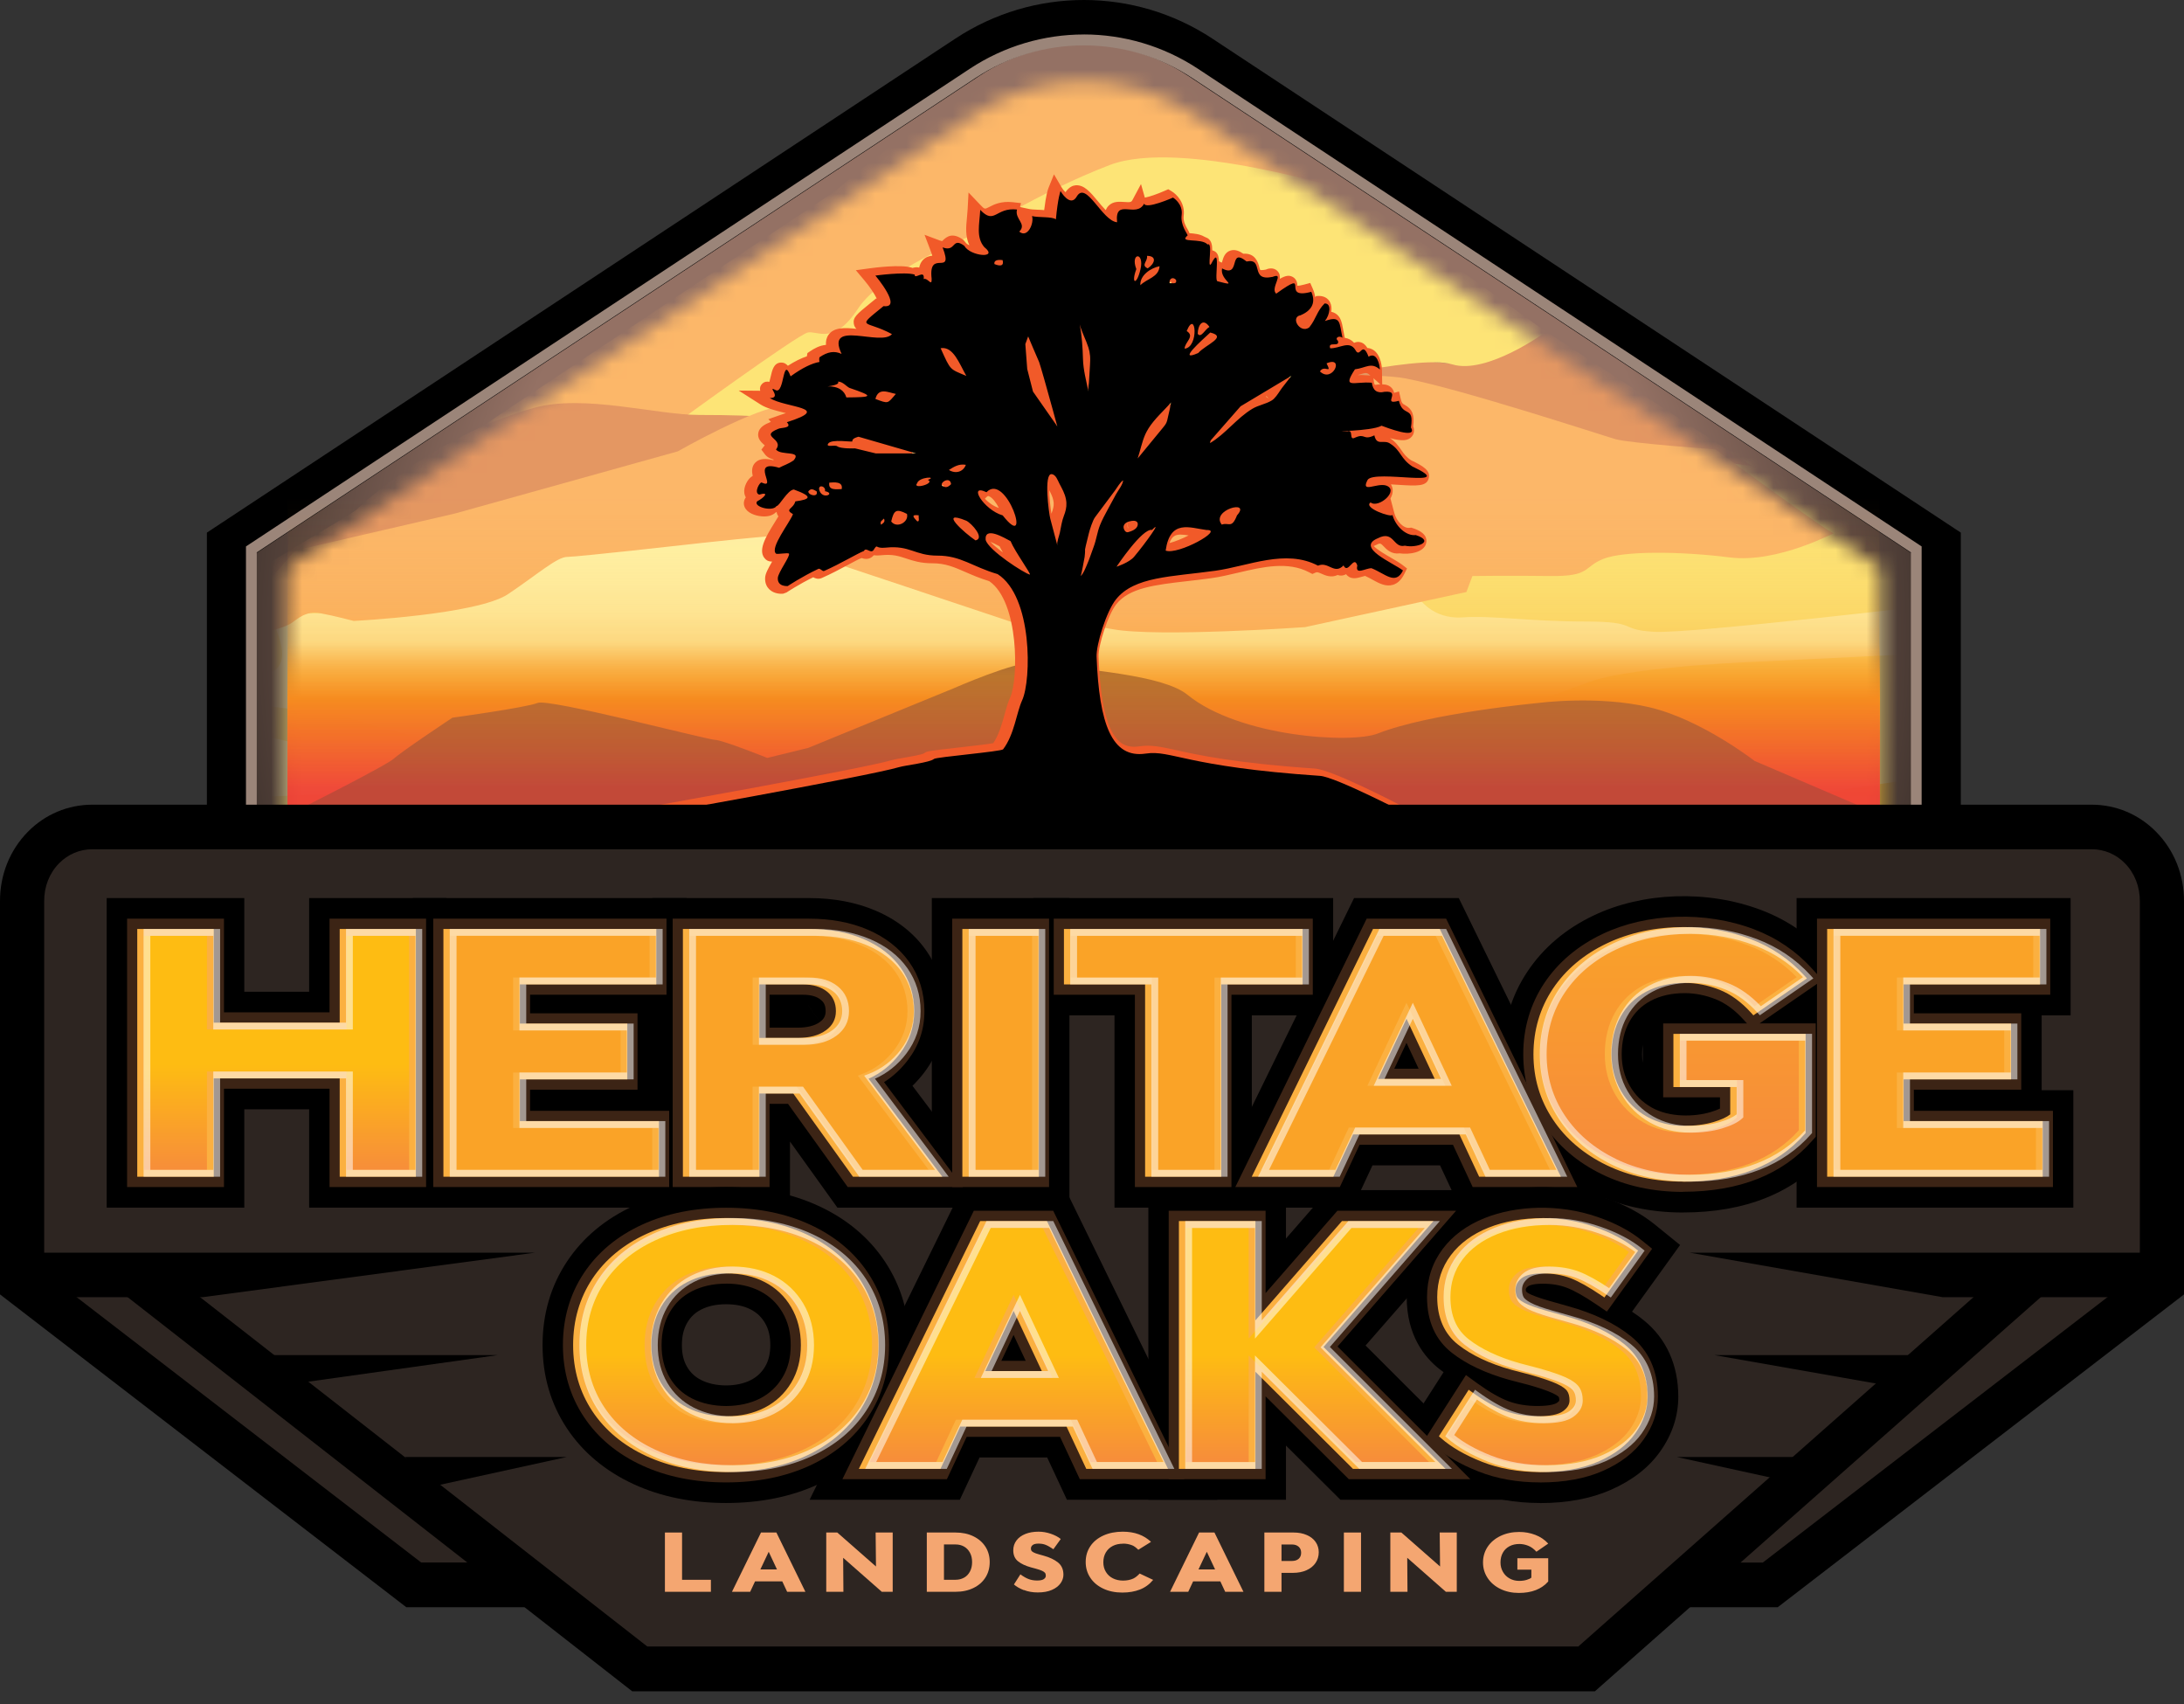 <?xml version="1.0" encoding="UTF-8"?>
<svg xmlns="http://www.w3.org/2000/svg" width="141" height="110" viewBox="0 0 141 110" fill="none">
  <rect x="0" y="0" width="141" height="110" fill="#333333" stroke="none"/>
  <path d="M62.451 3.696L14.778 35.155V80.341H125.17V35.155L77.495 3.696C72.924 0.681 67.022 0.681 62.451 3.696Z" fill="url(#paint0_radial_189_1639)"></path>
  <path d="M126.588 81.776H13.357V34.377L61.675 2.494C66.719 -0.833 73.232 -0.83 78.273 2.494L126.591 34.377V81.776H126.588ZM16.196 78.903H123.746V35.931L76.716 4.9C72.621 2.196 67.325 2.196 63.227 4.9L16.199 35.931V78.903H16.196Z" fill="black"></path>
  <path d="M69.973 2.929C72.462 2.929 74.878 3.656 76.963 5.031L123.369 35.652V78.849H16.576V35.652L62.982 5.031C65.067 3.656 67.484 2.929 69.973 2.929ZM69.973 2.225C67.407 2.225 64.841 2.964 62.602 4.443L15.88 35.268V79.55H124.062V35.268L77.343 4.44C75.104 2.964 72.538 2.223 69.973 2.223V2.225Z" fill="#9B8579"></path>
  <mask id="mask0_189_1639" style="mask-type:luminance" maskUnits="userSpaceOnUse" x="18" y="5" width="104" height="74">
    <path d="M62.969 7.367L18.576 36.659V78.734H121.369V36.659L76.977 7.367C72.722 4.559 67.227 4.559 62.969 7.367Z" fill="white"></path>
  </mask>
  <g mask="url(#mask0_189_1639)">
    <path d="M20.866 38.531L13.817 40.574V46.741C13.817 46.741 21.434 49.493 24.319 49.326C27.203 49.16 28.786 46.655 27.798 46.249C26.81 45.844 23.182 43.143 23.182 43.143L20.866 38.531Z" fill="#FDE476"></path>
    <path d="M103.51 28.596L113.993 35.346C113.993 35.346 95.33 35.813 93.136 36.498C90.942 37.182 91.701 39.212 91.701 39.212C91.701 39.212 91.534 41.245 97.858 41.293C104.182 41.341 107 41.212 107 41.212L126.323 39.813V38.213L113.117 29.412C113.117 29.412 103.64 27.383 103.507 28.596H103.51Z" fill="#FDE476"></path>
    <path d="M126.329 48.746C125.933 48.746 125.141 48.08 124.878 48.746C124.615 49.412 125.274 48.746 123.032 48.746H120.791L120.321 49.812L117.758 50.878L117.099 49.944L113.125 49.144C113.125 49.144 110.9 50.048 109.317 49.662C107.734 49.278 107.601 49.544 105.492 49.278C103.381 49.012 100.876 48.448 100.876 48.448L101.93 47.543C101.93 47.543 103.25 46.878 102.855 46.878C102.459 46.878 99.689 47.543 99.689 47.543C99.689 47.543 93.357 46.609 92.039 46.343C90.722 46.078 89.006 46.343 89.006 46.343L92.435 48.55H90.589L86.897 50.875C86.897 50.875 82.81 49.941 82.414 50.075C82.018 50.209 79.511 50.875 79.511 50.875L74.236 49.809C74.236 49.809 74.765 49.009 73.049 49.275L71.333 49.541L72.388 50.875L83.599 51.941L86.236 52.876H126.334V48.743L126.329 48.746Z" fill="#FFC930"></path>
    <path d="M126.328 38.879C126.328 38.879 109.181 40.914 106.807 40.78C104.432 40.646 105.882 40.114 102.323 40.114C98.764 40.114 96.387 39.714 94.408 39.848C92.43 39.983 91.572 38.546 91.572 38.546L86.23 39.746C86.23 39.746 84.385 40.546 77.79 40.146C71.195 39.746 70.932 40.012 70.932 40.012L66.316 40.479L62.228 37.145L52.419 33.678L39.856 34.978L31.596 37.18L20.683 39.58L17.302 39.569C17.302 39.569 19.102 42.514 17.649 43.315C16.199 44.115 15.142 44.115 15.142 44.115L13.822 45.181L21.886 46.115L24.637 46.982C24.637 46.982 28.297 47.847 27.522 47.847H18.569L13.82 46.743L13.835 52.328L15.007 51.979L38.879 51.444L62.608 48.51L74.624 48.977H87.946L104.188 44.576L126.328 42.675V38.876V38.879Z" fill="#FFF2A6"></path>
    <path d="M13.819 52.878H54.18L52.993 51.544L53.126 49.552H54.18C54.18 49.552 56.688 50.344 57.083 50.344C57.479 50.344 58.533 50.478 58.533 50.478L56.555 48.744L53.522 47.678H46.531C46.531 47.678 42.042 47.557 40.459 47.809C38.876 48.062 35.567 47.662 33.678 47.809C31.79 47.957 23.578 50.244 25.463 50.849C27.349 51.453 30.659 50.129 30.247 50.663C29.835 51.198 38.879 50.478 38.879 50.478L17.379 51.412L15.004 51.012L13.817 51.947V52.881L13.819 52.878Z" fill="#FDE476"></path>
    <path d="M83.593 11.945H72.91C72.91 11.945 71.335 11.145 69.946 11.945C68.557 12.745 67.502 13.411 67.502 13.411C67.502 13.411 65.524 14.477 64.337 15.677C63.149 16.877 62.225 18.343 60.249 19.012C58.27 19.677 57.611 20.477 57.611 20.477C57.611 20.477 57.479 20.743 55.896 21.943C54.313 23.143 57.513 20.48 52.597 23.809C47.681 27.141 47.107 27.402 47.107 27.402C47.107 27.402 38.483 28.723 37.296 29.131C36.108 29.542 32.995 30.449 31.625 31.673C30.255 32.898 29.514 32.739 27.668 33.008C25.822 33.273 21.883 33.674 21.883 33.674L53.917 12.34C53.917 12.34 63.991 3.334 70.32 3.469C76.652 3.603 83.064 9.872 83.064 9.872L87.152 12.34L83.59 11.94L83.593 11.945Z" fill="#FCB769"></path>
    <path d="M113.122 30.079L108.541 29.485C108.541 29.485 105.752 29.013 102.719 28.481C99.685 27.947 98.02 26.728 96.257 26.615C94.49 26.502 98.588 26.994 91.353 25.939C84.121 24.883 83.46 25.149 83.46 25.149V24.483C83.46 24.483 86.759 22.617 89.263 22.883C91.77 23.149 93.879 23.817 94.804 23.149C95.728 22.483 98.291 22.083 98.291 22.083L99.579 21.245L113.122 30.081V30.079Z" fill="#E49762"></path>
    <path d="M55.402 19.911C53.819 22.311 52.809 21.328 52.151 21.46C51.492 21.594 43.431 27.474 43.431 27.474L60.114 25.745L82.273 25.146C82.273 25.146 91.505 22.813 93.746 23.514C95.988 24.215 99.813 21.414 99.813 21.414L87.152 12.348C87.152 12.348 76.204 8.914 71.654 10.648C67.104 12.382 62.618 15.247 62.618 15.247C62.618 15.247 56.982 17.511 55.399 19.911H55.402Z" fill="#FDE476"></path>
    <path d="M48.507 30.079L13.817 40.845V38.48L22.906 32.997C22.906 32.997 27.814 28.156 34.499 26.317C37.716 25.431 42.38 26.782 45.142 26.782C53.649 26.782 51.078 27.681 51.078 27.681L50.584 29.139L48.507 30.081V30.079Z" fill="#E49762"></path>
    <path d="M94.937 47.546C94.937 47.546 103.277 49.24 104.193 49.283C104.438 49.294 117.508 51.178 117.508 51.178L122.9 50.378L126.328 49.551V42.077L114.127 42.675C114.127 42.675 105.707 42.96 102.754 43.967C99.8 44.974 94.472 47.208 94.472 47.208L94.937 47.54V47.546Z" fill="#FDE476"></path>
    <path d="M85.175 52.878H52.201C52.201 52.878 49.959 50.411 52.993 49.079C56.026 47.745 62.754 48.013 62.754 48.013L74.36 48.679H82.934L90.187 47.012L97.473 46.52C97.473 46.52 94.344 49.546 92.562 50.279C90.782 51.012 85.175 52.878 85.175 52.878Z" fill="#FDE476"></path>
    <path d="M94.671 38.211L93.941 38.369L84.249 40.477C84.249 40.477 74.751 41.142 71.85 40.611C68.947 40.077 66.31 40.477 66.31 40.477L53.12 36.076C53.12 36.076 53.649 34.476 51.933 34.476C50.217 34.476 44.414 35.142 44.414 35.142C44.414 35.142 37.29 35.942 36.632 35.942C35.973 35.942 34.786 37.008 32.807 38.342C30.828 39.677 22.831 40.077 22.831 40.077C22.831 40.077 21.593 39.746 20.672 39.577C19.747 39.408 19.222 39.942 18.826 40.208C18.43 40.474 17.506 40.756 16.714 40.815C15.923 40.874 14.473 40.815 14.473 40.815L19.046 35.534L29.378 33.142L43.755 29.133C43.755 29.133 48.9 26.209 50.613 26.209C52.326 26.209 54.701 25.111 55.888 25.527C57.075 25.943 57.867 25.809 57.867 25.809L72.111 25.143C72.111 25.143 87.077 23.712 90.772 24.429C94.466 25.146 103.372 28.078 104.294 28.344C105.218 28.61 110.742 29.002 110.742 29.002C110.742 29.002 118.278 34.556 118.41 34.422C118.543 34.288 114.83 36.377 111.664 35.977C108.498 35.577 104.822 35.544 103.502 36.076C102.182 36.61 102.711 37.212 100.073 37.177C97.436 37.142 95.061 37.177 95.061 37.177" fill="#FCB769"></path>
  </g>
  <path d="M18.558 41.484V52.516H121.369V41.484" fill="url(#paint1_linear_189_1639)"></path>
  <path d="M121.335 52.564L113.274 49.111C113.274 49.111 109.829 46.429 106.485 45.648C103.138 44.867 99.34 45.369 99.34 45.369C99.34 45.369 92.294 46.021 88.953 47.342C87.247 48.016 80.015 47.573 76.658 44.84C75.067 43.543 70.01 43.229 66.719 42.789C65.622 42.644 61.558 44.429 61.558 44.429L52.185 48.269L49.537 48.918C49.537 48.918 46.626 47.753 46.167 47.753C45.707 47.753 35.442 45.068 34.709 45.369C33.976 45.669 29.208 46.322 29.208 46.322C29.208 46.322 25.973 48.467 25.437 48.956C24.9 49.444 18.666 52.564 18.666 52.564" fill="#7F563D"></path>
  <path d="M18.576 29.676V53.15H121.335V29.676" fill="url(#paint2_linear_189_1639)"></path>
  <path d="M68.05 53.713C63.161 53.713 41.243 53.351 40.231 53.335L40.157 52.384C40.311 52.357 55.612 49.643 57.58 49.06C57.727 49.017 58.013 48.966 58.345 48.91C58.722 48.846 59.506 48.711 59.671 48.615C59.801 48.496 59.822 48.478 61.976 48.236C62.704 48.153 63.764 48.035 64.127 47.965C64.489 47.428 64.683 46.735 64.853 46.12C64.964 45.712 65.073 45.328 65.219 45.009C65.758 43.833 65.798 38.826 63.862 37.507C63.254 37.325 62.765 37.11 62.332 36.922C61.607 36.605 61.036 36.355 60.197 36.355C60.191 36.355 60.183 36.355 60.181 36.355C59.432 36.355 58.946 36.192 58.513 36.05C58.042 35.894 57.642 35.757 56.89 35.837C56.691 35.859 56.537 35.856 56.412 35.837C56.271 36.001 56.027 36.162 55.626 36.017L55.596 36.028C55.413 36.098 55.102 36.267 54.728 36.468C54.234 36.734 53.636 37.051 53.055 37.306C52.824 37.405 52.627 37.333 52.502 37.258C51.557 37.719 50.786 38.235 50.776 38.24L50.561 38.318C50.473 38.329 49.995 38.358 49.666 38.036C49.53 37.905 49.376 37.668 49.397 37.287C49.413 37.019 49.581 36.713 49.849 36.245C49.689 36.245 49.559 36.213 49.445 36.114C48.853 35.593 49.445 34.64 50.016 33.716C50.098 33.582 50.183 33.445 50.255 33.327C50.197 33.246 50.151 33.153 50.136 33.037C50.114 33.053 50.09 33.069 50.069 33.083C49.867 33.273 49.557 33.362 49.166 33.324C48.757 33.289 48.226 33.107 48.069 32.712C47.987 32.508 48.019 32.283 48.149 32.1C48.104 32.025 48.072 31.939 48.056 31.842C47.989 31.423 48.271 30.94 48.502 30.779L48.595 30.715C48.534 30.443 48.515 30.11 48.762 29.858C49.052 29.56 49.504 29.598 49.904 29.697C49.923 29.686 49.944 29.678 49.966 29.668C49.74 29.611 49.527 29.512 49.379 29.316L49.156 29.02L49.373 28.741C49.355 28.733 49.315 28.696 49.288 28.671C49.14 28.532 48.89 28.301 48.956 27.941C49.023 27.576 49.379 27.385 49.716 27.251C49.729 27.24 49.745 27.232 49.766 27.224L49.607 27.055L50.316 26.805C50.481 26.754 50.619 26.706 50.739 26.663C50.693 26.652 50.651 26.642 50.608 26.631C50.085 26.502 49.493 26.357 49.102 26.107L47.692 25.208L49.078 25.221C49.039 25.031 49.084 24.891 49.201 24.776C49.352 24.625 49.519 24.612 49.671 24.647C49.705 24.534 49.734 24.397 49.756 24.308C49.854 23.876 49.958 23.433 50.401 23.401C50.608 23.39 50.754 23.479 50.866 23.608C51.315 23.32 51.721 23.119 52.093 22.998C52.093 22.996 52.093 22.993 52.093 22.99L52.128 22.789L52.295 22.676C52.558 22.496 52.906 22.297 53.325 22.26C53.309 22.043 53.347 21.814 53.487 21.613C53.838 21.119 54.526 21.14 55.291 21.224C55.206 21.143 55.148 21.041 55.124 20.904C55.049 20.491 55.328 20.268 56.149 19.599L56.558 19.266L56.603 19.272C56.465 18.976 56.149 18.504 55.814 18.106L55.254 17.441L56.112 17.323C56.446 17.277 58.144 17.057 58.847 17.271L58.916 17.293C59.047 17.253 59.195 17.231 59.344 17.271C59.384 17.084 59.453 16.933 59.556 16.81C59.75 16.581 60 16.522 60.189 16.504C60.165 16.418 60.127 16.302 60.066 16.144L59.689 15.153L60.672 15.521C60.778 15.561 60.826 15.556 60.829 15.559C61.139 15.231 61.525 14.992 62.197 15.486L62.332 15.642C62.369 15.709 62.465 15.776 62.584 15.832C62.311 15.252 62.369 14.651 62.425 14.063C62.441 13.889 62.459 13.709 62.47 13.523L62.529 12.425L63.283 13.215C63.57 13.515 63.57 13.513 63.859 13.362C64.162 13.204 64.616 12.97 65.368 13.048L65.918 13.11L65.851 13.36L66.398 13.48C66.56 13.521 66.781 13.526 66.996 13.537C67.139 13.542 67.28 13.547 67.413 13.561C67.53 12.576 67.657 12.219 67.684 12.149L68.045 11.252L68.534 12.087C68.6 12.202 68.706 12.331 68.786 12.406C69.028 12.055 69.275 11.972 69.453 11.958C69.997 11.923 70.401 12.409 70.874 12.981C71.022 13.158 71.208 13.384 71.386 13.564C71.429 13.462 71.487 13.368 71.567 13.284C71.864 12.978 72.273 13.016 72.571 13.035C72.98 13.07 73.044 13.04 73.11 12.914L73.663 11.88L73.912 12.755C74.196 12.704 74.725 12.525 75.2 12.312L75.424 12.213L75.633 12.339C75.976 12.543 76.526 13.11 76.419 13.937C76.374 14.283 76.56 14.608 76.672 14.801C76.725 14.893 76.767 14.965 76.791 15.051C77.105 15.072 77.458 15.107 77.737 15.268L77.971 15.376C78.212 15.534 78.265 15.808 78.263 16.157C78.268 16.157 78.276 16.16 78.284 16.163C78.597 16.248 78.685 16.504 78.698 16.861L78.778 16.904C78.82 16.925 78.858 16.941 78.884 16.952C78.895 16.92 78.903 16.887 78.911 16.861C78.972 16.646 79.073 16.286 79.437 16.171C79.737 16.074 80.026 16.208 80.271 16.377C81.046 16.316 81.227 16.963 81.296 17.22C81.314 17.288 81.344 17.4 81.365 17.427C81.365 17.427 81.466 17.454 81.726 17.4C81.793 17.365 82.183 17.207 82.465 17.486C82.621 17.639 82.648 17.822 82.624 17.996C82.993 17.787 83.216 17.752 83.437 17.862C83.726 18.004 83.755 18.3 83.761 18.447C83.84 18.445 83.978 18.426 84.199 18.367L84.589 18.262L84.754 18.635C84.836 18.821 84.887 19.003 84.908 19.175L84.975 19.108L85.158 19.1C85.477 19.105 85.739 19.242 85.872 19.516C85.96 19.693 85.978 19.908 85.949 20.125C86.037 20.142 86.125 20.174 86.204 20.222C86.568 20.434 86.637 20.832 86.719 21.288C86.741 21.412 86.765 21.546 86.796 21.693L86.82 21.806C87.028 21.836 87.237 21.924 87.421 22.128C87.53 22.077 87.662 22.048 87.814 22.083C88.024 22.131 88.17 22.276 88.279 22.461C88.422 22.467 88.536 22.515 88.611 22.555C89.195 22.875 89.219 23.825 89.219 23.836L89.235 24.805C89.477 24.811 89.713 24.87 89.872 25.068C89.949 25.162 89.986 25.262 90.002 25.356L90.321 25.267L90.433 25.753C90.496 26.027 90.558 26.062 90.693 26.134C91.179 26.4 91.328 26.768 91.237 27.514C91.365 27.855 91.227 28.083 91.15 28.172C90.919 28.451 90.518 28.491 89.737 28.277C90.095 28.51 90.294 28.798 90.47 29.05C90.637 29.292 90.783 29.501 91.11 29.71C91.854 30.068 92.369 30.363 92.241 30.862C92.106 31.402 91.519 31.37 90.233 31.289C90.106 31.281 89.957 31.273 89.798 31.262C89.885 31.399 89.907 31.534 89.912 31.611C89.925 31.807 89.87 31.995 89.769 32.17L90.018 33.115C90.156 33.633 90.616 34.133 91.014 34.065L91.115 34.055L91.211 34.087C92.066 34.366 92.148 34.782 92.069 35.08C91.907 35.682 90.94 35.802 90.364 35.714C89.838 35.789 89.524 35.467 89.336 35.268C89.131 35.053 89.107 35.035 88.831 35.177C88.767 35.204 88.722 35.225 88.688 35.244C88.892 35.472 89.506 35.827 89.822 36.009C90.106 36.173 90.364 36.326 90.526 36.45L90.839 36.691L90.661 37.045C90.475 37.419 90.239 37.647 89.941 37.741C89.471 37.889 89.028 37.647 88.6 37.411C88.451 37.33 88.297 37.242 88.13 37.169C88.069 37.182 87.984 37.207 87.925 37.225C87.647 37.306 87.267 37.421 86.983 37.15C86.953 37.121 86.927 37.091 86.903 37.059C86.786 37.126 86.645 37.169 86.478 37.142C86.443 37.137 86.403 37.126 86.364 37.11C85.939 37.309 85.553 37.137 85.323 37.032C85.099 36.933 85.033 36.911 84.935 36.954L84.728 37.045L84.526 36.941C83.137 36.211 81.514 36.592 79.947 36.96C79.365 37.097 78.762 37.239 78.183 37.319C77.657 37.392 77.145 37.451 76.653 37.507C74.566 37.746 72.916 37.937 72.072 38.992C71.532 39.666 70.895 41.672 70.924 42.38C71.041 45.406 71.487 47.205 72.287 47.876C72.616 48.153 73.03 48.249 73.546 48.172C74.308 48.059 74.916 48.193 75.923 48.413C77.352 48.73 79.745 49.256 84.897 49.605C85.973 49.681 89.944 51.726 90.727 52.137L92.35 52.986L90.523 53.042C90.313 53.047 69.389 53.689 68.916 53.708C68.778 53.713 68.478 53.716 68.042 53.716L68.05 53.713ZM45.169 52.457C53.031 52.58 67.663 52.798 68.882 52.749C69.28 52.733 83.41 52.298 88.621 52.14C87.046 51.369 85.328 50.593 84.839 50.561C79.617 50.207 77.182 49.67 75.726 49.35C74.762 49.138 74.281 49.033 73.689 49.119C72.898 49.24 72.228 49.066 71.689 48.615C70.643 47.737 70.117 45.825 69.984 42.418C69.95 41.5 70.645 39.263 71.344 38.391C72.433 37.029 74.343 36.809 76.555 36.557C77.038 36.501 77.543 36.444 78.061 36.372C78.597 36.297 79.153 36.168 79.74 36.028C81.336 35.655 83.139 35.231 84.789 36.001C85.176 35.915 85.492 36.06 85.716 36.16C85.963 36.272 85.963 36.272 86.064 36.168L86.539 35.682L86.682 35.988C86.823 35.867 87.009 35.765 87.253 35.827C87.463 35.878 87.62 36.033 87.716 36.291C87.875 36.245 88.053 36.216 88.225 36.205L88.379 36.24C88.379 36.24 88.395 36.245 88.403 36.248C87.968 35.929 87.66 35.577 87.686 35.15C87.71 34.785 87.963 34.503 88.435 34.304C88.908 34.063 89.264 34.097 89.524 34.218C89.407 34.065 89.306 33.896 89.23 33.724C88.741 33.628 87.763 33.295 87.607 32.742C87.53 32.468 87.638 32.197 87.891 32.033L88.066 31.92C87.856 31.928 87.633 31.888 87.482 31.684C87.23 31.346 87.445 30.935 87.538 30.76C87.885 30.218 88.765 30.245 90.289 30.336C90.308 30.336 90.326 30.336 90.345 30.339C90.026 30.084 89.846 29.823 89.694 29.603C89.54 29.38 89.418 29.206 89.168 29.047C89.105 29.002 89.067 29.002 88.927 29.002C88.738 29.01 88.382 29.015 88.132 28.688C87.888 28.733 87.724 28.69 87.572 28.639C87.522 28.623 87.471 28.62 87.338 28.68C87.089 28.819 86.874 28.768 86.743 28.698C86.566 28.604 86.488 28.449 86.451 28.314C86.406 28.314 86.364 28.312 86.321 28.306H86.319C86.021 28.279 85.8 28.188 85.795 27.836C85.793 27.528 85.994 27.361 86.403 27.342C88.071 27.27 88.51 27.117 88.621 27.055L88.81 26.95L89.012 27.026C89.673 27.273 90.066 27.38 90.292 27.426C90.337 27.09 90.302 26.999 90.3 26.996C90.055 26.873 89.827 26.725 89.662 26.408C89.477 26.422 89.299 26.378 89.155 26.231C89.014 26.089 88.988 25.922 88.996 25.78C88.719 25.831 88.438 25.78 88.212 25.621C88.055 25.511 87.936 25.361 87.856 25.165C87.689 25.165 87.538 25.178 87.405 25.189C87.012 25.221 86.595 25.251 86.382 24.886C86.162 24.507 86.411 24.064 86.733 23.57L86.852 23.388L87.07 23.358C87.256 23.334 87.413 23.286 87.553 23.243C87.564 23.24 87.575 23.237 87.585 23.235L87.569 23.194C87.569 23.194 87.567 23.189 87.567 23.186C87.474 23.227 87.365 23.248 87.237 23.227C86.924 23.173 86.781 22.891 86.733 22.797C86.698 22.746 86.685 22.727 86.276 22.837C86.167 22.867 86.05 22.899 85.928 22.923C86.117 22.993 86.223 23.125 86.273 23.21C86.507 23.605 86.289 24.131 85.944 24.413C85.514 24.76 84.961 24.722 84.539 24.319L84.263 24.056L84.459 23.726C84.523 23.619 84.616 23.506 84.749 23.425L84.64 23.213L85.107 23.012C85.166 22.988 85.219 22.966 85.272 22.95H85.192L85.086 22.641C84.985 22.346 85.059 22.145 85.142 22.024C85.237 21.884 85.365 21.817 85.484 21.785C85.484 21.785 85.484 21.785 85.484 21.782C85.511 21.608 85.612 21.46 85.761 21.366C85.74 21.248 85.716 21.13 85.692 21.062C85.665 21.084 85.553 21.103 85.346 21.178L84.462 21.522C84.263 21.669 84.034 21.728 83.817 21.718L83.721 21.753L83.755 21.712C83.623 21.693 83.49 21.642 83.365 21.562C83.001 21.328 82.791 20.883 82.866 20.504C82.932 20.177 83.184 19.943 83.543 19.881C83.625 19.833 83.862 19.699 83.936 19.513C83.949 19.478 83.957 19.444 83.96 19.403C83.599 19.449 83.33 19.398 83.129 19.247C83.014 19.162 82.94 19.06 82.892 18.957C82.759 19.046 82.573 19.17 82.321 19.352L82.032 19.562L81.753 19.339C81.423 19.078 81.431 18.708 81.506 18.399C80.627 18.38 80.441 17.773 80.364 17.473C80.353 17.433 80.337 17.376 80.324 17.336C80.305 17.341 80.271 17.344 80.22 17.355L80.005 17.4L79.832 17.261C79.814 17.247 79.798 17.231 79.782 17.22C79.716 17.441 79.596 17.741 79.28 17.881C79.275 17.884 79.269 17.886 79.264 17.889C79.37 18.018 79.538 18.267 79.365 18.552C79.155 18.898 78.855 18.821 78.13 18.63C77.716 18.52 77.692 18.109 77.716 17.57L77.617 17.556C77.224 17.419 77.251 17.024 77.283 16.563C77.291 16.458 77.301 16.291 77.304 16.165L77.256 16.112C77.174 16.05 76.81 16.026 76.635 16.015C76.249 15.991 75.851 15.964 75.726 15.572C75.678 15.427 75.692 15.282 75.763 15.142C75.596 14.847 75.394 14.38 75.469 13.824C75.498 13.601 75.397 13.432 75.299 13.319C74.576 13.62 74.032 13.76 73.66 13.733C73.277 14.066 72.781 14.025 72.486 14.004C72.404 13.996 72.284 13.985 72.22 13.993C72.231 14.023 72.22 14.119 72.239 14.31L72.295 14.887L71.724 14.836C71.102 14.78 70.611 14.187 70.135 13.612C69.971 13.413 69.713 13.102 69.554 12.978C69.293 13.376 68.999 13.475 68.818 13.435C68.664 13.435 68.523 13.389 68.393 13.319C68.359 13.556 68.321 13.851 68.289 14.221L68.212 15.046L67.543 14.568C67.469 14.536 67.142 14.522 66.945 14.511C66.879 14.509 66.81 14.506 66.744 14.503C66.667 14.868 66.47 15.22 66.204 15.408C65.873 15.642 65.469 15.61 65.15 15.333L64.754 14.995L65.124 14.627C65.145 14.613 65.094 14.53 65.062 14.474C64.993 14.353 64.906 14.203 64.855 14.023C64.627 14.055 64.462 14.144 64.29 14.232C63.995 14.388 63.694 14.514 63.339 14.409C63.291 14.992 63.299 15.36 63.554 15.655C63.617 15.695 63.955 15.961 63.944 16.332C64.085 16.302 64.25 16.299 64.438 16.324L64.754 16.364L64.837 16.673C64.954 17.116 64.775 17.355 64.659 17.457C64.428 17.658 64.098 17.672 63.673 17.494L63.44 17.398L63.389 17.148C63.373 17.075 63.37 17.003 63.376 16.933C63.352 16.939 63.328 16.941 63.301 16.944C62.789 17.003 61.934 16.753 61.559 16.227C61.548 16.219 61.535 16.211 61.525 16.206C61.429 16.299 61.307 16.404 61.139 16.469C61.19 16.737 61.171 16.963 61.047 17.151C60.853 17.449 60.529 17.459 60.356 17.467C60.319 17.467 60.268 17.47 60.239 17.476C60.25 17.5 60.223 17.639 60.26 17.964C60.268 18.144 60.279 18.509 59.958 18.67C59.652 18.823 59.4 18.614 59.301 18.533L58.701 18.756L58.757 18.332C58.696 18.356 58.544 18.305 58.441 18.227L58.364 18.171C58.05 18.136 57.546 18.157 57.054 18.198C57.567 18.947 57.724 19.513 57.522 19.889C57.445 20.034 57.256 20.26 56.842 20.27L56.728 20.362C56.59 20.474 56.454 20.585 56.34 20.681C56.624 20.781 57.007 20.926 57.456 21.17L57.976 21.452L57.591 21.903C57.15 22.421 56.287 22.322 55.453 22.222C55.086 22.179 54.409 22.102 54.242 22.195C54.255 22.206 54.258 22.343 54.409 22.663L54.972 23.852L53.785 23.304C53.572 23.205 53.368 23.181 53.057 23.339L53.137 23.669L52.635 23.86C52.197 23.938 51.636 24.223 50.964 24.709L50.547 25.009C50.476 25.232 50.377 25.431 50.221 25.562C50.42 25.621 50.632 25.672 50.824 25.721C51.623 25.917 52.199 26.059 52.218 26.604C52.231 27.05 51.825 27.313 51.015 27.598C51.009 27.619 51.004 27.64 50.996 27.662C50.866 28.038 50.47 28.094 50.207 28.129C50.157 28.137 50.106 28.142 50.069 28.151C50.247 28.373 50.335 28.583 50.335 28.784C50.409 28.792 50.489 28.8 50.545 28.806C50.901 28.843 51.304 28.886 51.453 29.267C51.549 29.515 51.48 29.778 51.246 30.054L51.153 30.137C50.901 30.312 50.675 30.414 50.462 30.505C50.364 30.548 50.268 30.591 50.175 30.642L50.005 30.736L49.819 30.682C49.7 30.648 49.61 30.626 49.541 30.615C49.551 30.648 49.559 30.677 49.567 30.704C49.642 30.954 49.756 31.329 49.466 31.59C49.453 31.603 49.437 31.614 49.421 31.628C49.45 31.665 49.472 31.708 49.49 31.756C49.586 31.998 49.495 32.213 49.336 32.393C49.384 32.393 49.424 32.387 49.45 32.377L49.623 32.097L49.697 32.132C49.721 32.1 49.745 32.068 49.774 32.033C50.08 31.633 50.428 31.176 50.885 31.155L50.98 31.15L51.071 31.182C51.235 31.244 51.392 31.303 51.533 31.364C51.764 31.123 52.008 31.101 52.21 31.144C52.26 31.088 52.319 31.04 52.391 31.002C52.499 30.945 52.622 30.921 52.749 30.938L52.786 30.717L53.161 30.69C53.506 30.666 54.005 30.631 54.3 30.975C54.393 31.082 54.534 31.319 54.454 31.689L54.372 32.065L53.865 32.071C53.793 32.073 53.713 32.076 53.628 32.076C53.543 32.299 53.32 32.454 53.031 32.476C52.869 32.487 52.704 32.454 52.55 32.374C52.436 32.438 52.3 32.479 52.157 32.465C51.989 32.691 51.655 32.779 51.323 32.833C51.307 32.86 51.288 32.887 51.272 32.911L51.336 32.948L51.288 33.391C51.206 33.609 51.025 33.902 50.816 34.24C50.656 34.498 50.372 34.957 50.229 35.276C50.547 35.247 50.781 35.255 50.951 35.464C51.217 35.789 51.015 36.138 50.68 36.715C50.561 36.922 50.361 37.268 50.337 37.381C50.34 37.381 50.351 37.381 50.369 37.381C50.654 37.196 51.408 36.726 52.287 36.315C52.521 36.208 52.728 36.286 52.855 36.364C53.352 36.135 53.854 35.867 54.279 35.639C54.622 35.453 54.919 35.298 55.129 35.204C55.251 35.078 55.464 34.962 55.796 35.075C55.952 34.884 56.167 34.731 56.494 34.892C56.55 34.922 56.683 34.914 56.781 34.903C57.732 34.804 58.276 34.984 58.802 35.158C59.201 35.292 59.58 35.386 60.181 35.416H60.189C61.224 35.416 61.942 35.73 62.701 36.06C63.147 36.256 63.607 36.455 64.189 36.627L64.308 36.68C66.876 38.313 66.707 44.045 66.072 45.428C65.957 45.677 65.859 46.026 65.756 46.397C65.548 47.143 65.315 47.986 64.786 48.684C64.624 48.899 64.606 48.921 62.072 49.205C61.368 49.286 60.42 49.391 60.162 49.444C59.889 49.619 59.389 49.718 58.494 49.874C58.21 49.922 57.96 49.965 57.835 50C56.534 50.384 49.886 51.619 45.158 52.478L45.169 52.457ZM55.687 35.209C55.687 35.209 55.673 35.228 55.668 35.236C55.673 35.228 55.679 35.217 55.687 35.209ZM89.206 32.736C89.206 32.736 89.216 32.739 89.222 32.742L89.227 32.723C89.227 32.723 89.211 32.734 89.206 32.736ZM88.252 31.896L88.454 32.06C88.526 32.06 88.738 31.923 88.871 31.791C88.738 31.797 88.579 31.829 88.462 31.853C88.395 31.866 88.324 31.883 88.252 31.893V31.896ZM52.869 31.727C52.871 31.751 52.874 31.775 52.874 31.797C52.885 31.789 52.895 31.78 52.906 31.77C52.906 31.77 52.903 31.767 52.901 31.764C52.89 31.751 52.879 31.738 52.869 31.724V31.727ZM52.003 31.593C52.029 31.611 52.051 31.633 52.075 31.654L52.066 31.579V31.534C52.048 31.547 52.029 31.566 52.011 31.584C52.011 31.587 52.008 31.59 52.005 31.593H52.003ZM88.858 27.989L88.889 27.995L88.866 27.987H88.858V27.989ZM88.759 24.832C88.759 24.832 88.812 24.846 88.94 24.819C88.998 24.813 89.057 24.808 89.115 24.805L88.669 24.41L88.698 24.633C88.719 24.784 88.754 24.829 88.759 24.832ZM87.907 24.204C88.024 24.204 88.146 24.209 88.271 24.22L88.472 24.239L88.433 24.204C88.236 24.032 88.172 24.053 87.832 24.155C87.774 24.174 87.71 24.193 87.647 24.209C87.729 24.206 87.816 24.204 87.904 24.204H87.907ZM83.894 20.748C83.894 20.748 83.899 20.751 83.901 20.751C83.901 20.748 83.904 20.746 83.907 20.743C83.901 20.746 83.899 20.748 83.894 20.748ZM66.374 37.593L66.058 37.545C65.718 37.486 63.567 36.197 62.967 35.252C62.898 35.29 62.818 35.319 62.73 35.338L62.539 35.378L62.374 35.268C61.915 34.962 60.444 33.907 60.8 33.22C61.076 32.691 61.793 32.981 62.221 33.155C62.468 33.279 62.898 33.647 63.145 34.063C63.145 34.063 63.147 34.063 63.15 34.06C63.633 33.743 64.324 34.065 64.996 34.428L65.267 34.57L65.333 34.731C65.469 35.059 65.846 35.649 66.122 36.082C66.629 36.876 66.736 37.043 66.542 37.338L66.372 37.599L66.374 37.593ZM63.934 34.967C64.12 35.163 64.422 35.413 64.749 35.657C64.667 35.518 64.595 35.384 64.534 35.26C64.29 35.129 64.088 35.032 63.934 34.967ZM69.737 37.529L69.421 37.166L68.983 37C69.022 36.868 69.192 35.993 69.208 35.88C69.238 35.636 69.238 35.574 69.235 35.534C69.23 35.435 69.286 35.145 69.405 34.661L69.49 34.318C69.49 34.318 69.718 33.405 70 33.056C70.098 32.932 71.017 31.7 71.275 31.351L71.386 31.19C71.522 30.988 71.673 30.76 71.891 30.602L72.629 30.057L72.643 30.98C72.648 31.311 72.433 31.641 72.244 31.933C72.196 32.009 72.151 32.078 72.119 32.135L71.588 33.115C71.421 33.424 71.251 33.735 71.121 34.06C71.036 34.272 70.983 34.492 70.93 34.712C70.871 34.954 70.81 35.193 70.725 35.424L70.582 35.821C70.481 36.108 70.38 36.396 70.255 36.675C70.109 37.019 69.981 37.317 69.748 37.529C69.748 37.529 69.745 37.529 69.745 37.532L69.737 37.529ZM70.584 37.443L71.341 36.302C71.734 35.711 72.101 35.217 72.433 34.828C72.268 34.828 72.109 34.763 71.981 34.64C71.779 34.447 71.676 34.127 71.732 33.864C71.856 33.276 72.462 33.177 72.661 33.142H72.667C72.98 33.099 73.243 33.174 73.413 33.365C73.482 33.445 73.585 33.598 73.583 33.824C73.663 33.783 73.74 33.757 73.814 33.738C74 33.574 74.284 33.391 74.568 33.654C74.839 33.904 75.036 34.084 73.224 36.237C72.839 36.697 72.034 36.973 71.875 37.021L70.582 37.438L70.584 37.443ZM72.813 34.081C72.813 34.081 72.831 34.087 72.837 34.087L72.736 33.614L72.813 34.079V34.081ZM75.142 36.044C74.993 36.044 74.858 36.025 74.741 35.982L74.382 35.848L74.436 35.467C74.547 34.68 74.805 34.149 75.227 33.843C75.811 33.413 76.531 33.542 77.166 33.66C77.317 33.687 77.469 33.714 77.617 33.735C77.74 33.735 77.862 33.748 77.963 33.794C77.851 33.421 77.971 33.029 78.316 32.723C78.751 32.331 79.609 32.044 80.021 32.462C80.148 32.594 80.388 32.954 79.92 33.518C79.66 34.141 79.354 34.347 78.855 34.307C78.767 34.296 78.73 34.296 78.68 34.312L78.361 34.422L78.287 34.328C78.281 34.455 78.234 34.61 78.082 34.774C77.671 35.22 76.111 36.05 75.139 36.05L75.142 36.044ZM76.234 34.503C76.053 34.503 75.899 34.532 75.782 34.618C75.668 34.702 75.575 34.844 75.503 35.048C75.862 34.957 76.345 34.761 76.738 34.557C76.558 34.527 76.388 34.506 76.231 34.506L76.234 34.503ZM67.458 35.311L67.004 33.596C66.999 33.569 66.494 31.021 67.052 30.344C67.187 30.18 67.392 30.092 67.58 30.113C68.085 30.154 68.303 30.623 68.42 30.876L68.526 31.085C68.691 31.394 68.861 31.716 68.938 32.116C69.012 32.484 68.985 32.841 68.861 33.236C68.839 33.308 68.813 33.381 68.784 33.453C68.688 33.7 68.643 33.955 68.592 34.213L68.542 34.471C68.528 34.538 68.502 34.629 68.473 34.728C68.444 34.828 68.38 35.032 68.382 35.102L67.461 35.311H67.458ZM67.74 31.63C67.75 32.143 67.819 32.79 67.88 33.155C67.886 33.139 67.894 33.12 67.899 33.104C67.918 33.053 67.939 33.002 67.952 32.951V32.946C68.032 32.704 68.048 32.511 68.005 32.304C67.96 32.076 67.859 31.866 67.737 31.636L67.74 31.63ZM56.364 34.57L56.106 34.055C56.005 33.826 55.963 33.488 56.335 33.177L56.807 32.607L56.959 32.892C57.044 32.747 57.155 32.629 57.318 32.554C57.692 32.385 58.085 32.554 58.425 32.734L58.544 32.793C58.722 32.739 58.916 32.761 59.025 32.774L59.543 32.833L59.434 33.349C59.458 33.52 59.482 33.805 59.248 33.998L59.054 34.159L58.616 34.055L58.531 33.966C58.513 33.947 58.494 33.928 58.478 33.91C58.377 34.036 58.244 34.143 58.088 34.218C57.7 34.406 57.283 34.361 56.988 34.114C56.932 34.167 56.877 34.205 56.842 34.229L56.372 34.567L56.364 34.57ZM56.287 33.502C56.284 33.55 56.279 33.622 56.298 33.668L56.377 33.63L56.287 33.502ZM58.927 33.628V33.663C58.972 33.628 59.023 33.577 59.06 33.499L59.025 33.483L58.927 33.612L58.943 33.633L58.924 33.628H58.927ZM65.142 34.409C64.805 34.409 64.478 34.116 64.112 33.665C63.24 33.349 62.444 32.487 62.335 31.928C62.284 31.67 62.364 31.437 62.55 31.292C62.776 31.115 63.052 31.147 63.267 31.211C63.562 31.031 63.896 31.007 64.228 31.15C65.139 31.541 65.779 33.118 65.75 33.754C65.729 34.213 65.424 34.347 65.331 34.377C65.267 34.398 65.206 34.406 65.142 34.406V34.409ZM63.588 32.194C63.814 32.428 64.138 32.677 64.489 32.785C64.316 32.452 64.09 32.138 63.862 32.033C63.809 32.011 63.777 31.993 63.684 32.087L63.586 32.191L63.588 32.194ZM60.728 31.909C60.584 31.909 60.433 31.866 60.271 31.786L60.114 31.657C60.064 31.593 60.027 31.52 60.005 31.448C59.835 31.652 59.546 31.754 59.349 31.802C58.794 31.942 58.544 31.756 58.433 31.579C58.388 31.507 58.263 31.268 58.433 30.975L58.282 30.905L58.523 30.819C58.815 30.401 59.477 30.312 59.727 30.344L60.106 30.382L60.019 30.328L60.667 29.92C61.036 29.689 61.471 29.423 62.088 29.523L62.651 29.619L62.454 30.159C62.329 30.505 62.077 30.76 61.745 30.876C61.652 30.908 61.559 30.927 61.461 30.935C61.495 31.015 61.517 31.104 61.525 31.198L61.543 31.421L61.386 31.579C61.169 31.799 60.953 31.907 60.722 31.907L60.728 31.909ZM60.659 31.278L60.587 31.287C60.592 31.313 60.63 31.389 60.715 31.434C60.784 31.472 60.847 31.464 60.863 31.458C60.871 31.453 60.911 31.41 60.924 31.324L60.659 31.278ZM60.109 30.382L60.215 30.755C60.284 30.69 60.361 30.634 60.449 30.594L60.109 30.382ZM73.463 29.896L72.651 29.434C72.714 29.246 72.765 29.055 72.818 28.865C72.911 28.526 73.007 28.175 73.161 27.834C73.222 27.694 73.296 27.557 73.378 27.423C73.684 26.929 74.09 26.51 74.483 26.105C74.635 25.949 74.783 25.793 74.921 25.64C74.921 25.64 74.921 25.64 74.921 25.637L75.275 25.962L75.692 26.172C75.678 26.212 75.676 26.268 75.668 26.314L75.49 27.13C75.463 27.248 75.434 27.361 75.389 27.469C75.307 27.651 75.192 27.791 75.102 27.901C74.552 28.564 74.008 29.23 73.461 29.896H73.463ZM58.807 29.737L56.093 29.724L54.816 29.415C54.372 29.426 53.833 29.404 53.522 29.238C53.466 29.235 53.445 29.241 53.408 29.243C53.211 29.251 52.874 29.27 52.696 28.972L52.55 28.725L52.717 28.381C52.98 27.941 53.634 27.949 54.404 28C54.592 27.812 54.869 27.737 54.991 27.713L55.105 27.689L58.938 28.798L58.807 29.737ZM77.272 29.447L77.304 28.58C77.309 28.462 77.344 28.357 77.37 28.282L77.469 28.108L79.511 25.812L82.791 23.847L83.405 24.558C83.208 24.811 83.009 25.063 82.818 25.315C82.767 25.38 82.72 25.455 82.669 25.53C82.55 25.707 82.417 25.906 82.244 26.073L82.239 26.078C82.151 26.161 82.066 26.223 81.978 26.274C81.774 26.397 81.538 26.481 81.301 26.564C81.115 26.628 80.929 26.693 80.759 26.792C80.297 27.069 79.899 27.442 79.477 27.836C79.033 28.253 78.571 28.685 78.018 29.01L77.275 29.447H77.272ZM81.724 25.597L81.912 25.726L81.766 25.57L81.724 25.597ZM67.532 27.785L65.891 25.38L65.522 23.927L65.379 22.126L66.008 20.407L66.473 21.516C66.473 21.516 67.068 22.934 67.171 23.151C67.187 23.189 67.227 23.272 67.535 24.343C67.886 25.57 68.377 27.383 68.377 27.383L67.532 27.785ZM56.882 26.43C56.672 26.43 56.422 26.349 56.066 26.217L55.665 26.067V26.054C55.386 26.118 54.954 26.121 54.306 26.126H53.952L53.849 25.788C53.756 25.479 53.434 25.412 53.182 25.409C53.065 25.425 52.935 25.439 52.789 25.45L52.651 24.505C52.752 24.483 52.871 24.464 52.999 24.456L52.768 24.18L53.74 24.145C54.122 24.142 54.396 24.354 54.579 24.505C54.622 24.539 54.661 24.574 54.701 24.596C55.325 24.808 55.734 24.95 55.947 25.133C56.019 25.041 56.104 24.969 56.199 24.913C56.582 24.684 57.004 24.802 57.339 24.894C57.421 24.915 57.503 24.939 57.58 24.953L58.396 25.109L57.721 25.884C57.389 26.271 57.171 26.43 56.877 26.43H56.882ZM69.463 25.353L69.357 24.854C69.24 24.317 69.118 23.758 69.102 23.173C69.086 22.566 69.046 21.774 68.9 21.017L69.822 20.797C69.894 21.062 70.003 21.315 70.109 21.565C70.207 21.798 70.305 22.032 70.382 22.273C70.446 22.472 70.486 22.673 70.507 22.888C70.526 23.127 70.518 23.363 70.502 23.621L70.436 24.725C70.433 24.789 70.422 24.862 70.414 24.934C70.406 25.004 70.388 25.122 70.396 25.162L69.466 25.348L69.463 25.353ZM63.161 25.248L61.615 24.59C60.664 24.196 60.595 24.083 60 22.757L59.748 22.195L60.308 21.994C61.328 21.814 61.825 22.794 62.231 23.581C62.308 23.729 62.385 23.876 62.462 24.013L63.163 25.245L63.161 25.248ZM76.526 23.406C76.348 23.406 76.18 23.345 76.064 23.162C76.026 23.103 76 23.047 75.987 22.99L75.662 23.02V22.499C75.657 22.201 75.809 21.965 75.92 21.79C75.931 21.774 75.944 21.753 75.957 21.734L75.71 21.581L75.83 21.178C75.918 20.966 76.167 20.305 76.733 20.445C76.791 20.458 76.844 20.48 76.892 20.509C76.967 20.442 77.054 20.391 77.155 20.359C77.357 20.3 77.748 20.273 78.127 20.821L78.377 21.181C78.523 21.275 78.651 21.417 78.688 21.626C78.773 22.099 78.35 22.383 77.904 22.684C77.705 22.818 77.479 22.971 77.368 23.098L77.203 23.218C77.028 23.296 76.767 23.412 76.526 23.412V23.406ZM72.876 19.497L72.818 18.654L72.781 18.665L72.544 18.434C72.422 18.297 72.292 18.037 72.51 17.357C72.361 16.855 72.43 16.431 72.706 16.2C72.868 16.066 73.073 16.026 73.261 16.077L73.708 16.023C74.366 16.031 74.547 16.41 74.592 16.573C74.6 16.606 74.608 16.638 74.613 16.67L75.03 16.592L74.985 17.21C74.972 17.406 74.921 17.572 74.85 17.714C74.911 17.639 74.991 17.575 75.081 17.532C75.37 17.395 75.71 17.481 75.933 17.741L76.034 17.937C76.109 18.23 76.018 18.421 75.928 18.528C75.732 18.77 75.434 18.759 75.28 18.748L74.863 18.767L74.696 18.348C74.666 18.179 74.688 18.015 74.749 17.873C74.547 18.149 74.257 18.316 74.021 18.453C73.859 18.544 73.708 18.633 73.609 18.735L72.871 19.492L72.876 19.497ZM75.378 18.235L75.222 18.372C75.256 18.413 75.365 18.458 75.49 18.402C75.604 18.345 75.641 18.235 75.633 18.192L75.378 18.238V18.235ZM75.155 17.999C75.115 18.08 75.118 18.152 75.123 18.176L75.163 18.166L75.155 17.999Z" fill="#F15A29"></path>
  <path d="M91.226 30.135C90.411 29.627 90.456 29.077 89.763 28.642C89.335 28.328 88.891 28.825 88.729 28.099C87.986 28.449 88.161 27.944 87.492 28.242C87.048 28.481 87.42 27.689 86.987 27.839C85.595 27.818 88.501 27.861 89.194 27.477C89.457 27.573 91.558 28.392 91.091 27.592C91.316 26.142 90.57 26.969 90.315 25.866C89.152 26.193 90.541 25.192 89.385 25.288C88.905 25.401 88.636 25.205 88.567 24.703C87.42 24.601 86.623 25.143 87.476 23.836C88.19 23.745 88.525 23.353 89.085 23.849C89.08 23.543 88.891 22.684 88.355 23.022C87.933 21.911 87.816 23.2 87.497 22.577C87.112 21.954 86.482 22.504 85.877 22.477C85.71 21.991 86.525 22.451 86.376 21.991C86.145 21.812 86.466 21.626 86.671 21.801C86.459 20.818 86.581 20.348 85.537 20.719C85.85 20.338 85.999 19.567 85.516 19.586C85.003 20.104 84.992 20.542 84.528 21.13C83.938 21.57 83.271 20.464 83.97 20.346C84.61 20.074 84.995 19.599 84.658 18.834C82.573 19.395 84.743 17.261 82.395 18.952C81.972 18.617 82.984 17.537 82.159 17.87C80.65 18.187 81.643 16.638 80.48 16.877C79.277 15.91 80.145 17.98 78.897 17.325C78.732 18.117 80.108 18.547 78.599 18.152C78.368 18.09 78.865 15.701 78.201 17.019C77.898 17.476 78.342 15.577 77.962 15.781C77.569 15.33 76.042 15.725 76.676 15.191C76.65 15.07 76.201 14.538 76.289 13.875C76.384 13.142 75.731 12.753 75.731 12.753C75.731 12.753 73.978 13.531 73.866 13.142C73.346 14.119 71.959 12.731 72.119 14.345C71.147 14.256 70.132 11.652 69.521 12.675C69.099 13.429 68.467 12.331 68.467 12.331C68.467 12.331 68.299 12.75 68.169 14.157C67.898 13.964 67.075 14.058 66.626 13.945C66.78 14.383 66.345 15.408 65.805 14.949C66.315 14.442 65.492 14.146 65.659 13.523C64.265 13.368 64.23 14.536 63.285 13.547C63.234 14.493 63.003 15.312 63.545 15.948C64.517 16.716 62.629 16.547 62.262 15.87C61.436 15.258 61.742 16.299 60.855 15.967C61.606 17.935 59.912 15.991 60.148 17.999C60.164 18.539 59.904 17.91 59.633 18.01C59.721 17.336 59.027 18.09 59.054 17.723C58.414 17.526 56.517 17.787 56.517 17.787C56.517 17.787 58.307 19.916 57.041 19.758C55.195 21.264 55.84 20.617 57.585 21.565C56.884 22.389 53.261 20.574 54.334 22.843C53.867 22.628 53.436 22.698 52.903 23.063C52.881 23.183 52.886 23.28 52.905 23.361C52.432 23.444 51.824 23.723 51.041 24.29C50.52 22.896 50.658 25.428 50.09 25.186C49.442 24.824 50.525 25.699 49.697 25.691C50.701 26.333 53.845 26.282 50.799 27.251C51.187 27.665 50.398 27.581 50.233 27.683C48.995 28.183 50.65 28.298 50.098 29.012C50.416 29.431 51.803 29.05 51.237 29.713C50.881 29.957 50.589 30.035 50.3 30.191C48.358 29.622 50.249 31.633 49.171 31.144C49.067 31.085 48.64 31.81 49.017 31.923C49.723 31.711 49.322 32.13 48.884 32.355C48.587 32.701 49.888 33.059 50.138 32.656C50.302 32.688 50.847 31.614 51.253 31.595C52.504 32.052 52.334 32.226 51.349 32.36C51.208 32.868 50.626 32.855 51.195 33.185C50.985 33.74 49.683 35.367 50.1 35.733C50.172 35.794 50.871 35.655 50.934 35.733C51.046 35.87 50.239 36.938 50.217 37.298C50.18 37.891 50.86 37.824 50.86 37.824C50.86 37.824 51.76 37.22 52.836 36.715C52.958 36.659 53.086 36.903 53.211 36.849C54.249 36.393 55.343 35.727 55.776 35.561C55.925 35.257 56.254 35.843 56.443 35.424C56.687 35.086 56.467 35.424 57.184 35.346C58.751 35.177 59.054 35.864 60.531 35.861C62.034 35.859 62.772 36.576 64.406 37.054C66.674 38.498 66.592 43.892 65.991 45.197C65.625 45.994 65.495 47.39 64.762 48.362C64.655 48.505 60.435 48.862 60.3 48.983C60.036 49.216 58.453 49.393 58.053 49.511C56.039 50.108 40.579 52.849 40.579 52.849C40.579 52.849 67.542 53.294 69.242 53.219C69.723 53.198 90.857 52.553 90.857 52.553C90.857 52.553 86.243 50.145 85.213 50.075C76.493 49.485 75.633 48.389 73.962 48.639C71.781 48.964 70.966 46.73 70.796 42.391C70.764 41.596 71.431 39.459 72.05 38.683C73.234 37.201 75.633 37.231 78.467 36.836C80.589 36.541 82.998 35.408 85.091 36.509C85.755 36.213 86.137 37.115 86.74 36.495C87.03 37.113 87.412 35.778 87.63 36.503C87.473 37.145 88.174 36.662 88.546 36.675C89.439 37.029 90.092 37.797 90.578 36.82C89.922 36.315 87.502 35.341 88.955 34.739C90.007 34.202 89.935 35.4 90.7 35.22C91.465 35.392 92.666 34.949 91.404 34.535C90.753 34.608 90.084 33.934 89.898 33.233C89.837 33.424 87.967 32.769 88.488 32.428C88.99 32.841 90.376 31.646 89.489 31.337C88.883 31.147 87.821 31.875 88.294 30.972C88.74 30.28 94.241 31.566 91.221 30.124L91.226 30.135ZM57.837 25.425C57.288 26.056 57.38 26.073 56.517 25.75C56.714 24.98 57.341 25.329 57.837 25.425ZM54.865 25.044C56.469 25.592 56.329 25.637 54.642 25.651C54.353 24.695 53.094 24.977 53.094 24.977C53.094 24.977 54.313 24.888 54.098 24.631C54.411 24.62 54.655 24.958 54.863 25.047L54.865 25.044ZM52.183 31.719C52.369 31.48 52.512 31.598 52.722 31.711C52.857 32.111 52.191 31.985 52.183 31.719ZM52.879 31.568C52.865 31.249 53.333 31.394 53.261 31.703C54.01 31.845 53.033 32.32 52.879 31.568ZM54.339 31.568C54.018 31.568 53.452 31.681 53.54 31.15C53.84 31.128 54.448 31.061 54.339 31.568ZM56.881 33.867C56.78 33.641 56.966 33.59 57.067 33.469C57.165 33.676 57.041 33.751 56.881 33.867ZM56.544 29.265L55.203 28.94C55.203 28.94 54.289 28.977 54.055 28.806C53.898 28.69 53.306 28.897 53.463 28.637C53.662 28.304 55.046 28.556 55.03 28.486C54.982 28.279 55.428 28.188 55.428 28.188L59.149 29.265H56.547H56.544ZM57.537 33.657C57.71 32.932 57.853 32.806 58.554 33.169C58.695 33.708 57.885 34.13 57.537 33.657ZM59.213 33.644C58.937 33.356 58.817 33.201 59.314 33.26C59.285 33.391 59.396 33.7 59.213 33.644ZM59.213 31.182C59.343 30.768 60.562 30.741 59.901 30.97C60.419 31.206 58.868 31.625 59.213 31.182ZM64.727 16.788C64.852 17.255 64.443 17.143 64.201 17.043C64.159 16.837 64.342 16.737 64.727 16.788ZM62.387 24.263C61.306 23.801 61.391 23.949 60.727 22.475C61.54 22.33 61.933 23.465 62.387 24.263ZM62.355 30C62.191 30.459 61.691 30.602 61.261 30.333C61.593 30.124 61.898 29.923 62.355 30ZM60.828 31.364C60.639 31.128 61.354 30.72 61.402 31.249C61.181 31.472 61.059 31.48 60.828 31.364ZM62.979 34.879C62.291 34.42 60.515 32.846 62.387 33.609C62.738 33.783 63.603 34.747 62.979 34.879ZM63.688 31.77C64.963 30.419 66.701 35.76 64.735 33.265C63.511 32.913 62.456 31.182 63.688 31.77ZM63.633 34.841C63.558 33.942 64.839 34.715 65.242 34.925C65.529 35.617 66.621 37.107 66.483 37.083C66.18 37.032 63.789 35.51 63.633 34.839V34.841ZM66.198 22.204L66.379 21.712C66.379 21.712 66.982 23.146 67.086 23.366C67.115 23.428 67.282 24.005 67.42 24.486C67.771 25.71 68.26 27.52 68.26 27.52L66.69 25.272L66.318 23.817L66.196 22.206L66.198 22.204ZM68.754 33.099C68.735 33.16 68.711 33.222 68.687 33.287C68.549 33.644 68.501 34.009 68.424 34.382C68.384 34.578 68.212 35 68.262 35.198L67.808 33.483C67.71 33.112 67.378 30.562 67.89 30.602C68.169 30.623 68.286 31.005 68.395 31.211C68.568 31.541 68.746 31.848 68.817 32.218C68.881 32.538 68.844 32.814 68.754 33.102V33.099ZM70.374 22.942C70.392 23.157 70.382 23.372 70.368 23.605C70.347 23.973 70.323 24.341 70.302 24.709C70.291 24.875 70.236 25.103 70.267 25.267C70.129 24.569 69.936 23.882 69.917 23.167C69.896 22.426 69.848 21.661 69.704 20.934C69.845 21.452 70.108 21.924 70.27 22.432C70.326 22.609 70.358 22.775 70.371 22.942H70.374ZM69.771 37.18C69.8 37.153 70.01 36.057 70.023 35.953C70.121 35.096 69.909 36.004 70.291 34.444C70.353 34.194 70.546 33.569 70.706 33.37C70.804 33.246 71.731 32.001 71.991 31.649C72.143 31.442 72.302 31.147 72.507 30.999C72.509 31.252 72.172 31.678 72.042 31.915C71.864 32.242 71.688 32.567 71.51 32.895C71.335 33.22 71.157 33.544 71.019 33.888C70.838 34.337 70.785 34.817 70.618 35.263C70.464 35.671 70.337 36.087 70.159 36.487C70.06 36.707 69.951 37.013 69.768 37.182L69.771 37.18ZM78.084 21.1C77.803 21.242 77.534 21.855 77.325 21.543C77.332 20.995 77.648 20.472 78.084 21.1ZM78.135 21.462C79.282 21.744 77.842 22.236 77.359 22.784C75.941 23.409 77.606 21.954 78.135 21.462ZM76.613 21.366C77.213 19.905 77.415 22.418 76.48 22.504C76.477 22.085 77.173 21.715 76.613 21.366ZM75.925 18.064C75.999 18.359 75.731 18.267 75.51 18.278C75.46 17.98 75.731 17.841 75.925 18.064ZM74.052 16.512C74.711 16.52 74.562 17.014 74.097 17.322C73.63 17.105 74.113 16.877 74.052 16.512ZM74.862 17.183C74.812 17.9 74.044 17.978 73.622 18.41C73.577 17.763 74.315 17.285 74.862 17.183ZM73.63 17.379C73.386 18.442 73.003 18.337 73.362 17.368C72.95 16.299 73.901 16.23 73.63 17.379ZM74.129 27.678C74.522 27.044 75.139 26.502 75.622 25.962C75.566 26.024 75.553 26.268 75.534 26.349C75.484 26.575 75.431 26.797 75.38 27.023C75.362 27.109 75.341 27.195 75.306 27.275C75.253 27.393 75.171 27.495 75.088 27.595C74.538 28.258 73.991 28.924 73.447 29.592C73.622 29.077 73.718 28.532 73.941 28.032C73.996 27.912 74.06 27.794 74.132 27.678H74.129ZM73.085 33.62C73.311 33.585 73.508 33.665 73.444 33.918C73.38 34.167 73.043 34.291 72.831 34.347C72.637 34.401 72.512 34.108 72.541 33.966C72.591 33.724 72.86 33.654 73.083 33.617L73.085 33.62ZM72.084 36.576C72.084 36.576 73.747 34.076 74.376 34.202C75.08 33.477 73.994 35.01 73.216 35.937C72.9 36.313 72.087 36.576 72.087 36.576H72.084ZM75.255 35.537C75.545 33.493 76.807 34.068 77.906 34.21C79.056 34.167 76.06 35.84 75.255 35.537ZM78.876 33.859C78.137 32.916 80.814 32.202 79.861 33.263C79.513 34.149 79.343 33.697 78.876 33.859ZM82.254 25.729C82.201 25.78 82.142 25.825 82.081 25.86C81.71 26.081 81.242 26.153 80.857 26.381C79.842 26.988 79.128 28.003 78.119 28.599C78.119 28.548 78.145 28.483 78.164 28.424L80.092 26.223L83.372 24.258C83.173 24.51 82.974 24.765 82.78 25.02C82.618 25.232 82.461 25.525 82.254 25.726V25.729ZM85.216 23.973C85.497 23.498 86.028 24.212 85.643 23.452C86.83 22.939 86.036 24.76 85.216 23.973Z" fill="black"></path>
  <path d="M74.307 102.29H114.291L139.576 82.828V58.183C139.592 55.531 137.597 53.372 135.04 53.372H74.31H66.698H5.963C3.405 53.372 1.408 55.531 1.426 58.183V82.828L26.712 102.293H66.695H74.307V102.29Z" fill="#2D2521"></path>
  <path d="M114.772 103.733H26.231L0 83.543V58.187C-0.01 56.479 0.627 54.879 1.793 53.692C2.906 52.559 4.388 51.936 5.963 51.936H135.037C136.612 51.936 138.094 52.559 139.207 53.695C140.376 54.882 141.01 56.482 141 58.197V83.545L114.769 103.736L114.772 103.733ZM66.695 100.849H113.81L138.15 82.112V58.181C138.155 57.228 137.813 56.358 137.186 55.719C136.612 55.134 135.85 54.812 135.04 54.812H5.963C5.153 54.812 4.391 55.134 3.817 55.717C3.187 56.356 2.845 57.228 2.853 58.171V82.109L27.192 100.847H66.695V100.849Z" fill="black"></path>
  <path d="M131.202 82.288L102.429 107.717H41.304L8.744 82.288" fill="#2D2521"></path>
  <path d="M102.966 109.162H40.818L7.87 83.433L9.617 81.145L41.792 106.27H101.893L130.261 81.202L132.145 83.376L102.966 109.162Z" fill="black"></path>
  <path d="M42.927 98.912H44.034V101.964H45.896V102.738H42.927V98.912Z" fill="#F4A671"></path>
  <path d="M47.256 102.738L49.131 98.912H50.124L51.997 102.738H50.818L50.504 102.066H48.746L48.432 102.738H47.256ZM50.161 101.293L49.628 100.155L49.091 101.293H50.161Z" fill="#F4A671"></path>
  <path d="M54.435 100.544L54.451 102.738H53.343V98.912H54.055L56.554 101.105L56.531 98.912H57.633V102.738H56.929L54.435 100.544Z" fill="#F4A671"></path>
  <path d="M62.844 99.156C63.181 99.32 63.439 99.545 63.622 99.832C63.806 100.12 63.896 100.45 63.896 100.821C63.896 101.191 63.806 101.524 63.622 101.814C63.439 102.104 63.179 102.332 62.844 102.493C62.507 102.657 62.122 102.738 61.684 102.738H59.835V98.912H61.684C62.119 98.912 62.507 98.992 62.844 99.156ZM62.241 101.827C62.403 101.736 62.528 101.604 62.621 101.43C62.714 101.255 62.759 101.054 62.759 100.821C62.759 100.587 62.714 100.388 62.621 100.216C62.528 100.045 62.401 99.91 62.241 99.819C62.082 99.728 61.896 99.682 61.689 99.682H60.943V101.962H61.689C61.896 101.962 62.079 101.916 62.241 101.825V101.827Z" fill="#F4A671"></path>
  <path d="M66.095 102.63C65.826 102.525 65.617 102.402 65.46 102.265L65.877 101.612C66.079 101.76 66.259 101.862 66.421 101.921C66.581 101.98 66.761 102.01 66.958 102.01C67.154 102.01 67.306 101.98 67.391 101.918C67.476 101.859 67.518 101.787 67.518 101.704C67.518 101.626 67.502 101.564 67.468 101.518C67.433 101.473 67.372 101.427 67.279 101.384C67.186 101.341 67.046 101.293 66.86 101.242L66.557 101.161C66.212 101.065 65.935 100.936 65.728 100.772C65.521 100.608 65.417 100.372 65.417 100.058C65.417 99.819 65.487 99.609 65.622 99.427C65.757 99.244 65.951 99.105 66.198 99.005C66.445 98.906 66.73 98.858 67.051 98.858C67.317 98.858 67.579 98.903 67.84 98.992C68.1 99.081 68.312 99.193 68.483 99.33L68.007 99.991C67.808 99.854 67.638 99.76 67.502 99.706C67.367 99.652 67.213 99.628 67.043 99.628C66.873 99.628 66.748 99.658 66.671 99.72C66.594 99.779 66.557 99.854 66.557 99.942C66.557 100.001 66.567 100.047 66.589 100.085C66.61 100.122 66.658 100.16 66.73 100.197C66.801 100.235 66.915 100.278 67.072 100.321L67.378 100.407C67.768 100.514 68.079 100.662 68.31 100.85C68.541 101.038 68.655 101.301 68.655 101.637C68.655 101.83 68.594 102.012 68.469 102.19C68.344 102.364 68.158 102.509 67.909 102.617C67.659 102.727 67.356 102.78 67 102.78C66.666 102.78 66.366 102.727 66.1 102.622L66.095 102.63Z" fill="#F4A671"></path>
  <path d="M72.502 99.634C72.249 99.634 72.029 99.682 71.84 99.779C71.652 99.875 71.503 100.015 71.394 100.197C71.285 100.38 71.232 100.592 71.232 100.834C71.232 101.075 71.288 101.274 71.397 101.454C71.506 101.634 71.657 101.774 71.851 101.87C72.045 101.967 72.263 102.015 72.507 102.015C72.751 102.015 72.985 101.969 73.171 101.881C73.304 101.816 73.439 101.709 73.577 101.559L74.448 101.969C74.212 102.254 73.925 102.464 73.596 102.592C73.266 102.721 72.887 102.788 72.459 102.788C71.994 102.788 71.58 102.702 71.221 102.531C70.86 102.359 70.581 102.123 70.385 101.822C70.188 101.521 70.09 101.183 70.093 100.807C70.093 100.426 70.194 100.09 70.393 99.795C70.592 99.499 70.873 99.271 71.237 99.105C71.599 98.941 72.018 98.858 72.488 98.858C73.243 98.858 73.851 99.078 74.31 99.516L73.49 100.026C73.344 99.881 73.216 99.787 73.102 99.741C72.916 99.666 72.717 99.628 72.499 99.628L72.502 99.634Z" fill="#F4A671"></path>
  <path d="M75.54 102.738L77.413 98.912H78.406L80.278 102.738H79.099L78.786 102.066H77.028L76.714 102.738H75.537H75.54ZM78.446 101.293L77.912 100.155L77.376 101.293H78.446Z" fill="#F4A671"></path>
  <path d="M84.369 99.075C84.616 99.183 84.807 99.333 84.94 99.526C85.073 99.72 85.139 99.94 85.139 100.187C85.139 100.434 85.07 100.676 84.932 100.877C84.794 101.078 84.6 101.234 84.347 101.347C84.095 101.46 83.803 101.516 83.471 101.516H82.735V102.738H81.628V98.912H83.516C83.838 98.912 84.119 98.965 84.366 99.075H84.369ZM83.843 100.608C83.949 100.514 84.002 100.386 84.002 100.219C84.002 100.053 83.949 99.921 83.84 99.827C83.731 99.733 83.591 99.685 83.412 99.685H82.735V100.748H83.412C83.593 100.748 83.737 100.702 83.843 100.608Z" fill="#F4A671"></path>
  <path d="M87.869 98.912V102.738H86.761V98.912H87.869Z" fill="#F4A671"></path>
  <path d="M90.852 100.544L90.868 102.738H89.76V98.912H90.472L92.971 101.105L92.948 98.912H94.05V102.738H93.346L90.852 100.544Z" fill="#F4A671"></path>
  <path d="M96.873 102.557C96.52 102.386 96.243 102.152 96.044 101.851C95.845 101.553 95.744 101.218 95.744 100.844C95.744 100.471 95.845 100.13 96.044 99.832C96.243 99.534 96.522 99.301 96.878 99.131C97.234 98.962 97.635 98.876 98.081 98.876C98.448 98.876 98.793 98.938 99.12 99.064C99.447 99.188 99.725 99.378 99.954 99.628L99.192 100.152C99.027 99.969 98.852 99.84 98.66 99.765C98.472 99.69 98.281 99.652 98.089 99.652C97.848 99.652 97.633 99.701 97.449 99.8C97.266 99.899 97.123 100.036 97.024 100.216C96.923 100.396 96.873 100.605 96.873 100.842C96.873 101.078 96.926 101.269 97.03 101.451C97.133 101.634 97.277 101.776 97.46 101.878C97.643 101.98 97.848 102.034 98.076 102.034C98.259 102.034 98.421 102.012 98.562 101.969C98.706 101.926 98.806 101.878 98.865 101.822V101.309H97.962V100.573H99.954V102.074C99.521 102.565 98.891 102.812 98.06 102.812C97.619 102.812 97.221 102.726 96.868 102.555L96.873 102.557Z" fill="#F4A671"></path>
  <path d="M28.824 77.944H19.958V71.597H15.772V77.944H6.888V57.964H15.772V64.01H19.958V57.964H28.824V77.944ZM24.343 73.512H24.439V62.396H24.343V73.512ZM11.273 73.512H11.387V62.396H11.273V73.512Z" fill="black"></path>
  <path d="M44.52 77.944H26.653V57.964H44.345V65.532H42.475V70.365H44.52V77.944ZM31.038 73.512H31.153V62.396H31.038V73.512Z" fill="black"></path>
  <path d="M64.821 77.944H54.062L51.002 73.678V77.944H42.117V57.964H52.242C53.828 57.964 55.27 58.237 56.534 58.777C57.902 59.362 58.994 60.219 59.775 61.32C60.587 62.471 61.002 63.795 61.002 65.258C61.002 66.722 60.553 68.053 59.671 69.219C59.435 69.53 59.18 69.817 58.909 70.08L64.824 77.944H64.821ZM46.503 73.512H46.617V62.396H46.503V73.512ZM52.168 64.882L53.456 66.676L52.17 64.88L52.168 64.882ZM56.117 63.779C56.287 64.238 56.375 64.735 56.375 65.258C56.375 65.709 56.303 66.144 56.168 66.55C56.176 66.542 56.181 66.534 56.186 66.523C56.478 66.139 56.614 65.739 56.614 65.258C56.614 64.724 56.484 64.292 56.208 63.897C56.178 63.857 56.149 63.817 56.117 63.776V63.779Z" fill="black"></path>
  <path d="M69.043 77.944H60.159V57.964H69.043V77.944ZM64.544 73.512H64.658V62.396H64.544V73.512Z" fill="black"></path>
  <path d="M80.818 77.944H71.952V65.532H66.712V57.964H86.069V65.532H80.818V77.944ZM76.337 73.512H76.433V62.396H76.337V73.512Z" fill="black"></path>
  <path d="M103.952 77.944H94.244L92.969 75.214H88.608L87.336 77.944H77.636L87.418 57.964H94.18L103.952 77.944Z" fill="black"></path>
  <path d="M108.653 78.258C106.536 78.258 104.586 77.834 102.86 76.996C101.075 76.132 99.649 74.91 98.621 73.369C97.564 71.788 97.027 69.997 97.027 68.042C97.027 66.088 97.564 64.267 98.624 62.689C99.654 61.153 101.091 59.94 102.894 59.083C106.058 57.577 110.222 57.416 113.71 58.739C115.356 59.365 116.78 60.331 117.943 61.607L119.662 63.494L117.874 64.724H118.544V73.879L117.991 74.508C115.811 76.994 112.671 78.256 108.655 78.256L108.653 78.258ZM114.113 69.159V72.161C114.127 72.148 114.143 72.134 114.159 72.121L114.113 69.157V69.159ZM102.021 65.562C101.612 66.303 101.412 67.119 101.412 68.045C101.412 68.971 101.633 69.849 102.087 70.625C101.784 69.82 101.63 68.958 101.63 68.045C101.63 67.132 101.76 66.329 102.018 65.562H102.021ZM106.06 67.438C106.031 67.626 106.015 67.828 106.015 68.045C106.015 68.236 106.029 68.416 106.06 68.587V67.438Z" fill="black"></path>
  <path d="M133.855 77.944H115.989V57.964H133.68V65.532H131.81V70.365H133.855V77.944ZM120.374 73.512H120.488V62.396H120.374V73.512Z" fill="black"></path>
  <path d="M27.509 76.615H21.275V70.268H14.46V76.615H8.205V59.293H14.46V65.339H21.275V59.293H27.509V76.615ZM23.028 74.843H25.753V61.067H23.028V67.114H12.704V61.067H9.958V74.843H12.704V68.496H23.028V74.843Z" fill="#3C2415"></path>
  <path d="M43.206 76.615H27.971V59.293H43.03V64.203H34.223V65.401H41.158V70.33H34.223V71.694H43.203V76.613L43.206 76.615ZM29.724 74.843H41.45V73.469H32.47V68.558H39.405V67.173H32.47V62.428H41.277V61.065H29.724V74.841V74.843Z" fill="#3C2415"></path>
  <path d="M62.167 76.615H54.73L50.876 71.246H49.684V76.615H43.429V59.293H52.239C53.646 59.293 54.919 59.532 56.018 60.001C57.16 60.49 58.063 61.194 58.701 62.093C59.351 63.011 59.681 64.077 59.681 65.258C59.681 66.44 59.325 67.481 58.621 68.41C58.18 68.993 57.662 69.474 57.073 69.844L62.167 76.615ZM55.625 74.843H58.629L54.321 69.119L55.423 68.7C56.151 68.424 56.741 67.978 57.229 67.334C57.699 66.714 57.928 66.037 57.928 65.261C57.928 64.448 57.715 63.749 57.274 63.127C56.82 62.488 56.185 61.999 55.333 61.636C54.451 61.258 53.41 61.067 52.236 61.067H45.182V74.843H47.928V69.474H51.769L55.622 74.843H55.625ZM51.5 68.099H47.931V62.431H51.84C52.746 62.431 53.503 62.673 54.09 63.145C54.725 63.658 55.062 64.391 55.062 65.261C55.062 66.131 54.685 66.872 53.97 67.395C53.333 67.863 52.502 68.099 51.503 68.099H51.5ZM49.686 66.327H51.5C52.122 66.327 52.605 66.203 52.937 65.959C53.195 65.771 53.304 65.562 53.304 65.258C53.304 64.837 53.147 64.652 52.99 64.528C52.719 64.308 52.342 64.203 51.838 64.203H49.684V66.324L49.686 66.327Z" fill="#3C2415"></path>
  <path d="M67.728 76.615H61.474V59.293H67.728V76.615ZM63.229 74.843H65.976V61.067H63.229V74.843Z" fill="#3C2415"></path>
  <path d="M79.503 76.615H73.269V64.203H68.029V59.293H84.754V64.203H79.503V76.615ZM75.022 74.843H77.747V62.431H82.998V61.067H69.782V62.431H75.022V74.843Z" fill="#3C2415"></path>
  <path d="M101.832 76.615H95.078L93.803 73.885H87.774L86.499 76.615H79.753L88.233 59.293H93.362L101.832 76.615ZM96.188 74.843H99.009L92.27 61.067H89.322L82.576 74.843H85.386L86.661 72.113H94.913L96.188 74.843ZM94.358 70.749H87.237L90.807 63.175L94.358 70.749ZM90.016 68.977H91.588L90.804 67.307L90.016 68.977Z" fill="#3C2415"></path>
  <path d="M108.653 76.927C106.735 76.927 104.977 76.546 103.428 75.794C101.856 75.031 100.605 73.966 99.71 72.623C98.802 71.267 98.342 69.724 98.342 68.04C98.342 66.357 98.804 64.786 99.713 63.433C100.608 62.099 101.869 61.038 103.455 60.283C106.294 58.93 110.087 58.78 113.245 59.98C114.698 60.533 115.952 61.382 116.971 62.504L117.659 63.258L113.604 66.051H117.224V73.37L117.003 73.619C115.083 75.81 112.273 76.919 108.65 76.919L108.653 76.927ZM108.714 60.941C107.046 60.941 105.527 61.261 104.201 61.889C102.903 62.507 101.88 63.363 101.163 64.432C100.446 65.5 100.095 66.682 100.095 68.043C100.095 69.404 100.443 70.558 101.163 71.632C101.883 72.709 102.9 73.574 104.185 74.197C105.495 74.83 106.998 75.152 108.653 75.152C111.654 75.152 113.888 74.347 115.471 72.69V67.825H109.128V69.044H112.796V72.4L112.52 72.663C112.175 72.991 111.659 73.254 110.94 73.469C109.42 73.92 107.309 73.888 105.776 73.023C104.903 72.529 104.204 71.834 103.699 70.961C103.197 70.091 102.942 69.106 102.942 68.037C102.942 66.969 103.187 65.924 103.668 65.063C104.156 64.185 104.86 63.497 105.752 63.022C107.306 62.193 109.42 62.056 111.399 62.84C112.082 63.111 112.732 63.527 113.341 64.088L114.937 62.99C114.26 62.421 113.487 61.967 112.626 61.642C111.402 61.175 110.084 60.939 108.711 60.939L108.714 60.941ZM108.764 64.099C107.928 64.099 107.189 64.265 106.573 64.593C105.973 64.912 105.524 65.353 105.197 65.938C104.868 66.528 104.698 67.237 104.698 68.043C104.698 68.805 104.868 69.469 105.216 70.075C105.564 70.682 106.026 71.138 106.634 71.482C107.755 72.116 109.351 72.102 110.443 71.775C110.717 71.694 110.908 71.616 111.043 71.549V70.822H107.375V66.056H112.786L112.586 65.833C112.015 65.197 111.402 64.746 110.764 64.493C110.1 64.23 109.428 64.099 108.767 64.099H108.764Z" fill="#3C2415"></path>
  <path d="M132.541 76.615H117.306V59.293H132.366V64.203H123.558V65.401H130.493V70.33H123.558V71.694H132.538V76.613L132.541 76.615ZM119.059 74.843H130.785V73.469H121.805V68.558H128.74V67.173H121.805V62.428H130.613V61.065H119.059V74.841V74.843Z" fill="#3C2415"></path>
  <path d="M22.152 69.382H13.581V75.729H9.079V60.181H13.581V66.228H22.152V60.181H26.633V75.729H22.152V69.382Z" fill="url(#paint3_linear_189_1639)"></path>
  <path d="M28.845 60.181H42.152V63.317H33.347V66.289H40.282V69.447H33.347V72.583H42.327V75.729H28.845V60.181Z" fill="url(#paint4_linear_189_1639)"></path>
  <path d="M52.242 60.181C53.535 60.181 54.683 60.393 55.679 60.82C56.675 61.247 57.445 61.843 57.99 62.611C58.534 63.379 58.808 64.262 58.808 65.261C58.808 66.26 58.516 67.1 57.928 67.873C57.342 68.647 56.611 69.197 55.735 69.53L60.399 75.732H55.179L51.326 70.362H48.808V75.732H44.306V60.184H52.239L52.242 60.181ZM53.456 66.679C53.942 66.322 54.186 65.849 54.186 65.261C54.186 64.673 53.971 64.184 53.543 63.838C53.116 63.492 52.547 63.32 51.844 63.32H48.813V67.216H51.506C52.322 67.216 52.972 67.038 53.458 66.681L53.456 66.679Z" fill="url(#paint5_linear_189_1639)"></path>
  <path d="M66.853 60.181V75.729H62.351V60.181H66.853Z" fill="url(#paint6_linear_189_1639)"></path>
  <path d="M74.146 75.729V63.317H68.906V60.181H83.878V63.317H78.627V75.729H74.146Z" fill="url(#paint7_linear_189_1639)"></path>
  <path d="M81.166 75.729L88.78 60.181H92.817L100.422 75.729H95.633L94.358 72.999H87.216L85.941 75.729H81.163H81.166ZM92.972 69.86L90.804 65.237L88.626 69.86H92.972Z" fill="url(#paint8_linear_189_1639)"></path>
  <path d="M103.809 74.996C102.375 74.3 101.251 73.344 100.438 72.128C99.626 70.912 99.222 69.551 99.222 68.042C99.222 66.533 99.628 65.142 100.438 63.934C101.251 62.726 102.38 61.778 103.83 61.088C105.278 60.398 106.908 60.054 108.717 60.054C110.204 60.054 111.612 60.307 112.94 60.812C114.268 61.316 115.4 62.081 116.332 63.107L113.24 65.236C112.576 64.495 111.859 63.972 111.086 63.668C110.316 63.362 109.543 63.212 108.77 63.212C107.785 63.212 106.916 63.41 106.17 63.808C105.424 64.205 104.847 64.772 104.438 65.502C104.032 66.232 103.827 67.078 103.827 68.042C103.827 69.006 104.04 69.782 104.465 70.52C104.89 71.258 105.471 71.836 106.213 72.254C106.954 72.673 107.788 72.883 108.72 72.883C109.461 72.883 110.119 72.797 110.699 72.622C111.278 72.451 111.687 72.249 111.926 72.021V69.932H108.258V66.941H116.356V73.038C114.603 75.039 112.037 76.04 108.659 76.04C106.863 76.04 105.248 75.691 103.814 74.996H103.809Z" fill="url(#paint9_linear_189_1639)"></path>
  <path d="M118.183 60.181H131.49V63.317H122.685V66.289H129.62V69.447H122.685V72.583H131.665V75.729H118.183V60.181Z" fill="url(#paint10_linear_189_1639)"></path>
  <path d="M26.85 75.949H21.931V69.602H13.801V75.949H8.861V59.958H13.801V66.004H21.931V59.958H26.85V75.949ZM22.369 75.506H26.412V60.401H22.369V66.447H13.36V60.401H9.299V75.506H13.36V69.159H22.369V75.506Z" fill="#FBB040"></path>
  <path d="M42.547 75.949H28.627V59.958H42.372V63.537H33.565V66.063H40.499V69.664H33.565V72.356H42.545V75.946L42.547 75.949ZM29.065 75.506H42.109V72.802H33.129V69.221H40.064V66.506H33.129V63.091H41.936V60.398H29.068V75.503L29.065 75.506Z" fill="#FBB040"></path>
  <path d="M60.842 75.949H55.068L51.214 70.579H49.028V75.949H44.088V59.958H52.239C53.559 59.958 54.744 60.178 55.761 60.613C56.792 61.053 57.599 61.681 58.165 62.481C58.733 63.284 59.023 64.219 59.023 65.258C59.023 66.297 58.712 67.196 58.098 68.004C57.551 68.724 56.874 69.269 56.077 69.623L60.837 75.949H60.842ZM55.291 75.506H59.958L55.381 69.425L55.657 69.32C56.492 69.003 57.198 68.469 57.753 67.736C58.306 67.006 58.587 66.173 58.587 65.258C58.587 64.342 58.327 63.464 57.812 62.737C57.294 62.006 56.547 61.429 55.591 61.021C54.627 60.608 53.501 60.401 52.239 60.401H44.526V75.506H48.587V70.136H51.434L55.288 75.506H55.291ZM51.501 67.433H48.59V63.094H51.841C52.595 63.094 53.211 63.284 53.679 63.663C54.16 64.052 54.401 64.589 54.401 65.258C54.401 65.926 54.125 66.455 53.583 66.855C53.06 67.239 52.359 67.433 51.501 67.433ZM49.028 66.989H51.501C52.266 66.989 52.879 66.823 53.325 66.495C53.756 66.181 53.966 65.776 53.966 65.258C53.966 64.74 53.782 64.313 53.405 64.009C53.02 63.695 52.492 63.537 51.841 63.537H49.028V66.989Z" fill="#FBB040"></path>
  <path d="M67.07 75.949H62.13V59.958H67.07V75.949ZM62.571 75.506H66.632V60.401H62.571V75.506Z" fill="#FBB040"></path>
  <path d="M78.847 75.949H73.928V63.537H68.688V59.958H84.098V63.537H78.847V75.949ZM74.366 75.506H78.409V63.094H83.659V60.401H69.126V63.094H74.366V75.506Z" fill="#FBB040"></path>
  <path d="M100.775 75.949H95.495L94.22 73.218H87.357L86.082 75.949H80.812L80.969 75.629L88.642 59.958H92.953L100.772 75.949H100.775ZM95.774 75.506H100.071L92.685 60.401H88.919L81.522 75.506H85.808L87.083 72.775H94.502L95.776 75.506H95.774ZM93.32 70.08H88.278L90.804 64.721L93.317 70.08H93.32ZM88.974 69.637H92.626L90.804 65.752L88.974 69.637Z" fill="#FBB040"></path>
  <path d="M108.652 76.263C106.833 76.263 105.17 75.904 103.712 75.198C102.246 74.486 101.083 73.498 100.257 72.255C99.423 71.009 99 69.591 99 68.045C99 66.499 99.423 65.051 100.257 63.811C101.085 62.576 102.257 61.593 103.736 60.89C105.208 60.189 106.883 59.835 108.713 59.835C110.219 59.835 111.664 60.095 113.014 60.608C114.368 61.123 115.537 61.913 116.488 62.96L116.66 63.148L113.199 65.532L113.072 65.39C112.432 64.678 111.736 64.168 111.003 63.878C110.262 63.585 109.508 63.438 108.767 63.438C107.821 63.438 106.982 63.631 106.27 64.01C105.566 64.385 105.014 64.925 104.629 65.615C104.241 66.308 104.044 67.127 104.044 68.045C104.044 68.915 104.249 69.712 104.652 70.41C105.056 71.108 105.614 71.667 106.318 72.064C107.022 72.462 107.829 72.666 108.719 72.666C109.433 72.666 110.079 72.582 110.634 72.416C111.122 72.271 111.481 72.105 111.704 71.925V70.161H108.036V66.727H116.573V73.13L116.517 73.192C114.727 75.232 112.084 76.269 108.655 76.269L108.652 76.263ZM108.713 60.278C106.947 60.278 105.335 60.619 103.919 61.29C102.512 61.958 101.401 62.893 100.618 64.061C99.834 65.226 99.439 66.568 99.439 68.045C99.439 69.522 99.834 70.835 100.618 72.008C101.404 73.184 102.506 74.124 103.901 74.797C105.3 75.477 106.899 75.82 108.652 75.82C111.911 75.82 114.427 74.856 116.129 72.956V67.164H108.472V69.712H112.14V72.118L112.071 72.182C111.802 72.437 111.372 72.65 110.756 72.835C110.161 73.015 109.473 73.103 108.716 73.103C107.752 73.103 106.873 72.883 106.103 72.445C105.332 72.008 104.716 71.398 104.273 70.628C103.832 69.86 103.606 68.99 103.606 68.04C103.606 67.043 103.821 66.152 104.246 65.39C104.674 64.624 105.287 64.026 106.068 63.61C106.844 63.196 107.752 62.987 108.769 62.987C109.566 62.987 110.373 63.145 111.165 63.459C111.914 63.755 112.62 64.254 113.271 64.944L115.996 63.067C115.125 62.165 114.073 61.475 112.865 61.016C111.566 60.522 110.172 60.272 108.719 60.272L108.713 60.278Z" fill="#FBB040"></path>
  <path d="M131.882 75.949H117.962V59.958H131.707V63.537H122.9V66.063H129.835V69.664H122.9V72.356H131.88V75.946L131.882 75.949ZM118.401 75.506H131.442V72.802H122.462V69.221H129.396V66.506H122.462V63.091H131.269V60.398H118.401V75.503V75.506Z" fill="#FBB040"></path>
  <g style="mix-blend-mode:overlay" opacity="0.53">
    <path d="M27.259 75.949H22.34V69.602H14.21V75.949H9.27V59.958H14.21V66.004H22.34V59.958H27.259V75.949ZM22.778 75.506H26.821V60.401H22.778V66.447H13.769V60.401H9.705V75.506H13.769V69.159H22.778V75.506Z" fill="white"></path>
    <path d="M42.956 75.949H29.036V59.958H42.781V63.537H33.974V66.063H40.908V69.664H33.974V72.356H42.953V75.946L42.956 75.949ZM29.474 75.506H42.515V72.802H33.535V69.221H40.47V66.506H33.535V63.091H42.343V60.398H29.474V75.503V75.506Z" fill="white"></path>
    <path d="M61.251 75.949H55.476L51.623 70.579H49.437V75.949H44.496V59.958H52.648C53.968 59.958 55.152 60.178 56.172 60.613C57.203 61.053 58.01 61.681 58.576 62.481C59.144 63.284 59.434 64.219 59.434 65.258C59.434 66.297 59.123 67.196 58.51 68.004C57.962 68.724 57.285 69.269 56.488 69.623L61.248 75.949H61.251ZM55.7 75.506H60.366L55.79 69.425L56.066 69.32C56.9 69.003 57.606 68.469 58.162 67.736C58.714 67.006 58.996 66.173 58.996 65.258C58.996 64.342 58.735 63.464 58.22 62.737C57.702 62.006 56.956 61.429 56 61.021C55.035 60.608 53.907 60.401 52.648 60.401H44.935V75.506H48.996V70.136H51.843L55.697 75.506H55.7ZM51.909 67.433H48.998V63.094H52.249C53.004 63.094 53.623 63.284 54.087 63.663C54.568 64.052 54.812 64.589 54.812 65.258C54.812 65.926 54.536 66.455 53.992 66.855C53.468 67.239 52.767 67.433 51.909 67.433ZM49.437 66.989H51.909C52.674 66.989 53.288 66.823 53.734 66.495C54.164 66.179 54.374 65.776 54.374 65.258C54.374 64.74 54.191 64.313 53.814 64.009C53.429 63.695 52.903 63.537 52.249 63.537H49.437V66.989Z" fill="white"></path>
    <path d="M67.482 75.949H62.541V59.958H67.482V75.949ZM62.982 75.506H67.043V60.401H62.982V75.506Z" fill="white"></path>
    <path d="M79.254 75.949H74.335V63.537H69.094V59.958H84.502V63.537H79.251V75.949H79.254ZM74.773 75.506H78.815V63.094H84.066V60.401H69.535V63.094H74.775V75.506H74.773Z" fill="white"></path>
    <path d="M101.184 75.949H95.904L94.629 73.218H87.766L86.491 75.949H81.221L81.378 75.629L89.054 59.958H93.365L101.184 75.949ZM96.183 75.506H100.48L93.094 60.401H89.328L81.93 75.506H86.217L87.492 72.775H94.91L96.185 75.506H96.183ZM93.728 70.08H88.687L91.213 64.721L93.726 70.08H93.728ZM89.383 69.637H93.035L91.213 65.752L89.383 69.637Z" fill="white"></path>
    <path d="M109.062 76.263C107.243 76.263 105.58 75.904 104.122 75.198C102.658 74.486 101.495 73.498 100.666 72.255C99.832 71.009 99.41 69.591 99.41 68.045C99.41 66.499 99.832 65.054 100.666 63.814C101.498 62.579 102.666 61.593 104.146 60.89C105.617 60.189 107.293 59.835 109.126 59.835C110.629 59.835 112.076 60.095 113.426 60.608C114.78 61.123 115.949 61.913 116.9 62.96L117.072 63.148L113.614 65.529L113.487 65.387C112.847 64.675 112.151 64.165 111.418 63.875C110.674 63.583 109.922 63.435 109.181 63.435C108.236 63.435 107.397 63.628 106.682 64.007C105.978 64.383 105.423 64.922 105.041 65.612C104.653 66.305 104.459 67.124 104.459 68.042C104.459 68.912 104.664 69.71 105.067 70.408C105.471 71.106 106.029 71.664 106.733 72.061C107.436 72.459 108.244 72.663 109.134 72.663C109.848 72.663 110.494 72.58 111.049 72.413C111.537 72.268 111.896 72.102 112.119 71.922V70.158H108.451V66.724H116.987V73.127L116.932 73.189C115.142 75.23 112.499 76.266 109.07 76.266L109.062 76.263ZM104.31 74.797C105.71 75.477 107.309 75.82 109.062 75.82C112.321 75.82 114.836 74.856 116.539 72.956V67.164H108.881V69.712H112.549V72.118L112.48 72.182C112.212 72.437 111.782 72.65 111.165 72.835C110.568 73.015 109.883 73.103 109.126 73.103C108.162 73.103 107.282 72.883 106.512 72.445C105.742 72.008 105.126 71.398 104.682 70.628C104.241 69.86 104.015 68.99 104.015 68.04C104.015 67.043 104.231 66.152 104.656 65.39C105.083 64.624 105.694 64.026 106.475 63.61C107.251 63.196 108.162 62.987 109.179 62.987C109.976 62.987 110.783 63.145 111.575 63.459C112.324 63.755 113.03 64.254 113.681 64.944L116.403 63.067C115.532 62.165 114.48 61.475 113.272 61.016C111.973 60.522 110.579 60.272 109.126 60.272C107.359 60.272 105.745 60.613 104.332 61.285C102.927 61.953 101.816 62.887 101.03 64.055C100.247 65.221 99.851 66.563 99.851 68.04C99.851 69.516 100.247 70.829 101.03 72.002C101.816 73.178 102.921 74.118 104.313 74.792L104.31 74.797Z" fill="white"></path>
    <path d="M132.291 75.949H118.371V59.958H132.116V63.537H123.309V66.063H130.244V69.664H123.309V72.356H132.289V75.946L132.291 75.949ZM118.809 75.506H131.853V72.802H122.873V69.221H129.808V66.506H122.873V63.091H131.68V60.398H118.812V75.503L118.809 75.506Z" fill="white"></path>
  </g>
  <path d="M46.879 97.007C44.666 97.007 42.661 96.599 40.913 95.794C39.081 94.948 37.628 93.737 36.6 92.188C35.556 90.612 35.028 88.805 35.028 86.813C35.028 84.821 35.556 83.003 36.6 81.43C37.63 79.878 39.083 78.664 40.919 77.824C42.663 77.024 44.666 76.618 46.879 76.618C49.091 76.618 51.094 77.026 52.833 77.827C54.661 78.667 56.108 79.88 57.136 81.43C58.18 83.003 58.709 84.815 58.709 86.813C58.709 88.81 58.18 90.612 57.136 92.188C56.111 93.734 54.663 94.948 52.836 95.794C51.096 96.599 49.091 97.007 46.879 97.007ZM40.138 84.061C39.649 84.864 39.413 85.766 39.413 86.813C39.413 87.86 39.649 88.751 40.135 89.551C39.806 88.714 39.641 87.798 39.641 86.813C39.641 85.828 39.808 84.904 40.14 84.061H40.138ZM53.641 84.136C53.954 84.96 54.114 85.854 54.114 86.813C54.114 87.771 53.954 88.66 53.641 89.476C54.098 88.695 54.321 87.82 54.321 86.813C54.321 85.806 54.098 84.92 53.641 84.136ZM46.876 84.179C46.246 84.179 45.718 84.292 45.261 84.525C44.873 84.724 44.589 84.995 44.369 85.371C44.135 85.771 44.023 86.241 44.023 86.813C44.023 87.385 44.132 87.844 44.361 88.225C44.581 88.598 44.868 88.867 45.264 89.068C46.175 89.535 47.58 89.535 48.475 89.071C48.871 88.867 49.163 88.593 49.391 88.212C49.62 87.83 49.731 87.371 49.731 86.81C49.731 86.249 49.62 85.776 49.386 85.385C49.157 84.998 48.868 84.724 48.475 84.52C48.031 84.289 47.505 84.179 46.881 84.179H46.876Z" fill="black"></path>
  <path d="M78.586 96.798H68.881L67.606 94.067H63.242L61.967 96.798H52.27L62.055 76.817H68.814L78.586 96.798Z" fill="black"></path>
  <path d="M98.129 96.797H86.538L83.022 93.299V96.797H74.138V76.814H83.022V79.939L85.747 76.814H96.921L88.161 86.842L98.129 96.797ZM78.523 92.365H78.637V81.246H78.523V92.365Z" fill="black"></path>
  <path d="M99.431 97.007C97.808 97.007 96.307 96.738 94.969 96.209C93.635 95.683 92.581 95.068 91.744 94.333L90.31 93.071L93.197 88.563C93.107 88.498 93.017 88.429 92.929 88.361C91.965 87.604 90.817 86.184 90.817 83.709C90.817 82.248 91.248 80.935 92.098 79.807C92.892 78.75 93.994 77.931 95.373 77.38C97.678 76.457 100.756 76.317 103.561 77.286C104.852 77.729 105.954 78.317 106.833 79.031L108.467 80.355L105.364 84.659C105.633 84.836 105.888 85.019 106.124 85.215C107.582 86.396 108.352 88.101 108.352 90.141C108.352 91.39 107.962 92.579 107.189 93.672C106.456 94.714 105.38 95.549 103.997 96.158C102.706 96.725 101.171 97.012 99.428 97.012L99.431 97.007ZM103.285 88.59C103.585 89.108 103.739 89.709 103.739 90.386C103.739 90.598 103.718 90.805 103.678 91.006C103.935 90.609 103.967 90.321 103.967 90.136C103.967 89.261 103.67 88.901 103.38 88.665C103.349 88.641 103.317 88.614 103.285 88.59ZM95.497 82.616C95.296 82.933 95.203 83.282 95.203 83.706C95.203 84.533 95.484 84.753 95.62 84.858C95.731 84.946 95.851 85.029 95.981 85.113C95.938 85.048 95.896 84.984 95.859 84.917C95.582 84.423 95.444 83.862 95.444 83.239C95.444 83.027 95.463 82.817 95.5 82.616H95.497Z" fill="black"></path>
  <path d="M46.879 95.678C44.858 95.678 43.033 95.311 41.461 94.586C39.851 93.845 38.584 92.79 37.694 91.447C36.799 90.097 36.342 88.537 36.342 86.813C36.342 85.089 36.797 83.521 37.694 82.171C38.587 80.828 39.854 79.773 41.463 79.038C43.036 78.315 44.858 77.95 46.882 77.95C48.905 77.95 50.722 78.315 52.292 79.038C53.893 79.773 55.158 80.828 56.047 82.171C56.942 83.521 57.399 85.084 57.399 86.813C57.399 88.542 56.945 90.094 56.047 91.447C55.158 92.787 53.896 93.842 52.292 94.586C50.725 95.311 48.903 95.678 46.882 95.678H46.879ZM46.879 79.725C45.107 79.725 43.53 80.036 42.186 80.654C40.879 81.253 39.856 82.096 39.15 83.162C38.441 84.23 38.098 85.425 38.098 86.818C38.098 88.212 38.443 89.396 39.15 90.464C39.856 91.528 40.879 92.373 42.186 92.978C43.53 93.598 45.107 93.912 46.876 93.912C48.645 93.912 50.22 93.598 51.556 92.978C52.86 92.373 53.877 91.53 54.584 90.464C55.293 89.396 55.636 88.204 55.636 86.818C55.636 85.433 55.29 84.233 54.584 83.162C53.877 82.098 52.86 81.253 51.559 80.654C50.223 80.036 48.645 79.725 46.876 79.725H46.879ZM46.879 92.521C45.771 92.521 44.762 92.29 43.877 91.839C42.967 91.372 42.244 90.693 41.726 89.82C41.214 88.956 40.956 87.943 40.956 86.816C40.956 85.688 41.214 84.676 41.726 83.801C42.241 82.917 42.964 82.23 43.877 81.76C45.654 80.855 48.117 80.855 49.872 81.76C50.775 82.23 51.498 82.915 52.018 83.795C52.536 84.671 52.802 85.688 52.802 86.816C52.802 87.943 52.536 88.958 52.016 89.825C51.495 90.695 50.773 91.372 49.872 91.836C48.996 92.29 47.986 92.521 46.879 92.521ZM46.879 82.85C46.05 82.85 45.306 83.014 44.669 83.341C44.053 83.658 43.583 84.101 43.237 84.7C42.882 85.307 42.712 85.999 42.712 86.816C42.712 87.632 42.884 88.314 43.235 88.91C43.583 89.501 44.053 89.941 44.672 90.258C45.944 90.91 47.819 90.91 49.075 90.258C49.689 89.938 50.162 89.495 50.517 88.904C50.876 88.311 51.049 87.626 51.049 86.813C51.049 85.999 50.873 85.309 50.515 84.703C50.159 84.101 49.689 83.656 49.073 83.336C48.446 83.011 47.705 82.847 46.879 82.847V82.85Z" fill="#3C2415"></path>
  <path d="M76.466 95.469H69.712L68.437 92.738H62.408L61.133 95.469H54.387L62.87 78.146H67.996L76.466 95.469ZM70.823 93.697H73.643L66.905 79.921H63.957L57.21 93.697H60.02L61.295 90.966H69.548L70.823 93.697ZM68.99 89.602H61.869L65.439 82.028L68.99 89.602ZM64.647 87.83H66.22L65.436 86.158L64.647 87.83Z" fill="#3C2415"></path>
  <path d="M94.926 95.469H87.078L81.707 90.123V95.469H75.452V78.146H81.707V83.459L86.342 78.146H94.004L86.352 86.907L94.926 95.469ZM87.797 93.697H90.658L83.941 86.99L90.119 79.921H87.136L81.011 86.942L87.797 93.697ZM77.208 93.697H79.954V79.921H77.208V93.697Z" fill="#3C2415"></path>
  <path d="M99.43 95.678C97.972 95.678 96.634 95.442 95.449 94.972C94.275 94.508 93.319 93.955 92.607 93.329L92.033 92.825L94.642 88.749L95.388 89.291C96.142 89.836 96.814 90.223 97.388 90.438C97.938 90.642 98.567 90.746 99.263 90.746C100.161 90.746 100.453 90.588 100.522 90.54C100.607 90.481 100.668 90.416 100.668 90.387C100.668 90.215 100.634 90.158 100.634 90.158C100.634 90.158 100.546 90.059 100.217 89.906C99.887 89.753 99.356 89.573 98.639 89.372L97.422 89.055C95.898 88.625 94.663 88.043 93.733 87.312C92.668 86.478 92.129 85.264 92.129 83.709C92.129 82.547 92.469 81.505 93.141 80.611C93.789 79.749 94.703 79.075 95.853 78.616C97.871 77.811 100.62 77.676 103.133 78.544C104.28 78.938 105.247 79.451 106.009 80.069L106.663 80.598L103.741 84.652L103.04 84.177C102.283 83.664 101.651 83.307 101.159 83.116C100.708 82.942 100.185 82.853 99.603 82.853C98.897 82.853 98.671 83.001 98.634 83.033C98.506 83.135 98.506 83.194 98.506 83.245C98.49 83.347 98.546 83.403 98.735 83.503C98.899 83.588 99.245 83.736 99.954 83.94L101.197 84.292C102.889 84.757 104.27 85.417 105.3 86.252C106.453 87.186 107.037 88.496 107.037 90.142C107.037 91.109 106.727 92.038 106.118 92.9C105.523 93.743 104.636 94.427 103.473 94.938C102.349 95.431 100.99 95.681 99.43 95.681V95.678ZM96.087 93.324C98.11 94.124 101.027 94.078 102.774 93.311C103.64 92.929 104.283 92.446 104.692 91.869C105.09 91.305 105.284 90.738 105.284 90.14C105.284 89.041 104.931 88.22 104.206 87.632C103.367 86.95 102.198 86.4 100.732 85.999L99.481 85.645C98.785 85.444 98.275 85.258 97.924 85.073C97.465 84.832 97.173 84.574 96.998 84.265C96.835 83.975 96.756 83.634 96.756 83.245C96.756 82.611 97.032 82.058 97.55 81.642C98.025 81.263 98.695 81.081 99.606 81.081C100.403 81.081 101.136 81.21 101.789 81.462C102.235 81.637 102.737 81.894 103.308 82.246L104.222 80.976C103.746 80.692 103.191 80.439 102.567 80.224C100.448 79.491 98.132 79.612 96.498 80.267C95.648 80.608 94.99 81.086 94.535 81.688C94.094 82.273 93.882 82.933 93.882 83.712C93.882 84.705 94.185 85.428 94.806 85.914C95.555 86.502 96.586 86.982 97.874 87.345L99.091 87.662C99.924 87.898 100.525 88.102 100.939 88.295C101.462 88.534 101.826 88.805 102.052 89.122C102.294 89.463 102.418 89.887 102.418 90.389C102.418 90.832 102.264 91.469 101.526 91.992C101.024 92.349 100.283 92.521 99.258 92.521C98.355 92.521 97.521 92.382 96.777 92.102C96.267 91.912 95.715 91.627 95.122 91.251L94.355 92.449C94.83 92.763 95.409 93.055 96.079 93.321L96.087 93.324Z" fill="#3C2415"></path>
  <path d="M41.824 93.777C40.358 93.103 39.224 92.16 38.422 90.952C37.62 89.744 37.219 88.364 37.219 86.812C37.219 85.26 37.62 83.872 38.422 82.662C39.224 81.453 40.358 80.514 41.824 79.842C43.291 79.171 44.974 78.835 46.879 78.835C48.783 78.835 50.464 79.171 51.925 79.842C53.383 80.514 54.515 81.453 55.317 82.662C56.119 83.87 56.52 85.252 56.52 86.812C56.52 88.372 56.119 89.744 55.317 90.952C54.515 92.16 53.386 93.103 51.925 93.777C50.467 94.451 48.783 94.789 46.879 94.789C44.974 94.789 43.291 94.451 41.824 93.777ZM49.474 91.046C50.231 90.654 50.828 90.093 51.267 89.363C51.705 88.633 51.925 87.781 51.925 86.812C51.925 85.843 51.705 84.987 51.267 84.246C50.828 83.504 50.231 82.938 49.474 82.546C48.717 82.154 47.851 81.958 46.879 81.958C45.907 81.958 45.038 82.154 44.273 82.546C43.508 82.938 42.911 83.504 42.48 84.246C42.05 84.987 41.832 85.84 41.832 86.812C41.832 87.784 42.047 88.633 42.48 89.363C42.913 90.093 43.508 90.654 44.273 91.046C45.038 91.438 45.904 91.634 46.879 91.634C47.853 91.634 48.717 91.438 49.474 91.046Z" fill="url(#paint11_linear_189_1639)"></path>
  <path d="M55.8 94.583L63.415 79.035H67.452L75.056 94.583H70.268L68.993 91.852H61.851L60.576 94.583H55.798H55.8ZM67.606 88.714L65.439 84.09L63.261 88.714H67.606Z" fill="url(#paint12_linear_189_1639)"></path>
  <path d="M80.833 88.007V94.583H76.331V79.035H80.833V85.808L86.74 79.035H92.062L85.146 86.95L92.79 94.585H87.436L80.828 88.01L80.833 88.007Z" fill="url(#paint13_linear_189_1639)"></path>
  <path d="M95.768 94.147C94.682 93.718 93.821 93.224 93.184 92.662L94.878 90.012C95.699 90.609 96.437 91.027 97.088 91.269C97.739 91.511 98.464 91.631 99.266 91.631C100.068 91.631 100.682 91.508 101.029 91.264C101.375 91.017 101.547 90.724 101.547 90.386C101.547 90.074 101.481 89.825 101.348 89.636C101.215 89.449 100.96 89.269 100.583 89.097C100.206 88.925 99.638 88.729 98.878 88.514L97.646 88.192C96.241 87.797 95.117 87.269 94.275 86.608C93.433 85.948 93.011 84.978 93.011 83.706C93.011 82.736 93.287 81.883 93.842 81.144C94.397 80.406 95.176 79.837 96.18 79.437C97.183 79.034 98.339 78.835 99.648 78.835C100.732 78.835 101.8 79.018 102.854 79.38C103.909 79.743 104.78 80.202 105.465 80.755L103.534 83.434C102.719 82.881 102.033 82.498 101.478 82.283C100.923 82.068 100.299 81.96 99.609 81.96C98.918 81.96 98.405 82.084 98.097 82.328C97.789 82.573 97.635 82.876 97.635 83.236C97.635 83.472 97.678 83.665 97.763 83.818C97.847 83.972 98.039 84.124 98.334 84.28C98.628 84.436 99.091 84.605 99.72 84.785L100.963 85.137C102.551 85.574 103.816 86.173 104.756 86.933C105.693 87.695 106.164 88.761 106.164 90.133C106.164 90.915 105.911 91.664 105.409 92.378C104.907 93.092 104.145 93.672 103.128 94.118C102.11 94.563 100.878 94.786 99.433 94.786C98.076 94.786 96.857 94.571 95.77 94.142L95.768 94.147Z" fill="url(#paint14_linear_189_1639)"></path>
  <path d="M46.878 95.013C44.95 95.013 43.218 94.666 41.731 93.979C40.236 93.291 39.059 92.314 38.238 91.076C37.417 89.836 37.001 88.402 37.001 86.813C37.001 85.223 37.417 83.779 38.238 82.541C39.059 81.303 40.236 80.329 41.731 79.642C43.218 78.96 44.95 78.613 46.876 78.613C48.801 78.613 50.53 78.96 52.012 79.642C53.502 80.326 54.674 81.303 55.494 82.541C56.315 83.782 56.732 85.218 56.732 86.813C56.732 88.408 56.315 89.836 55.494 91.076C54.674 92.314 53.502 93.289 52.012 93.979C50.53 94.663 48.804 95.013 46.876 95.013H46.878ZM46.878 79.059C45.014 79.059 43.343 79.392 41.914 80.047C40.493 80.697 39.38 81.62 38.605 82.788C37.832 83.954 37.439 85.309 37.439 86.813C37.439 88.316 37.829 89.664 38.605 90.829C39.38 91.997 40.493 92.921 41.914 93.576C43.343 94.237 45.014 94.57 46.878 94.57C48.743 94.57 50.408 94.237 51.832 93.576C53.247 92.921 54.358 91.997 55.13 90.829C55.903 89.664 56.297 88.311 56.297 86.813C56.297 85.315 55.906 83.954 55.13 82.788C54.358 81.62 53.245 80.697 51.832 80.047C50.408 79.392 48.743 79.059 46.878 79.059ZM46.878 91.855C45.874 91.855 44.966 91.651 44.174 91.246C43.378 90.838 42.743 90.241 42.291 89.479C41.84 88.719 41.614 87.822 41.614 86.816C41.614 85.809 41.842 84.909 42.291 84.139C42.743 83.365 43.375 82.764 44.174 82.353C44.969 81.948 45.877 81.744 46.878 81.744C47.88 81.744 48.785 81.948 49.571 82.356C50.363 82.767 50.995 83.365 51.455 84.139C51.911 84.912 52.142 85.811 52.142 86.818C52.142 87.825 51.911 88.722 51.452 89.484C50.992 90.247 50.36 90.84 49.571 91.248C48.788 91.654 47.88 91.86 46.876 91.86L46.878 91.855ZM46.878 82.184C45.946 82.184 45.104 82.372 44.374 82.748C43.651 83.118 43.078 83.661 42.671 84.362C42.262 85.065 42.055 85.889 42.055 86.813C42.055 87.737 42.262 88.558 42.671 89.248C43.08 89.938 43.651 90.478 44.374 90.848C45.101 91.221 45.946 91.412 46.878 91.412C47.81 91.412 48.653 91.224 49.372 90.851C50.089 90.48 50.663 89.941 51.077 89.251C51.494 88.558 51.704 87.739 51.704 86.816C51.704 85.892 51.494 85.068 51.077 84.364C50.663 83.663 50.089 83.121 49.372 82.748C48.65 82.375 47.81 82.187 46.878 82.187V82.184Z" fill="#FBB040"></path>
  <path d="M75.41 94.805H70.13L68.855 92.074H61.992L60.717 94.805H55.447L55.604 94.485L63.28 78.811H67.591L67.652 78.935L75.41 94.805ZM70.409 94.362H74.703L67.317 79.254H63.551L56.154 94.362H60.441L61.715 91.631H69.134L70.409 94.362ZM67.954 88.936H62.913L65.439 83.574L67.952 88.936H67.954ZM63.609 88.493H67.261L65.439 84.608L63.609 88.493Z" fill="#FBB040"></path>
  <path d="M93.327 94.805H87.348L87.284 94.741L81.051 88.536V94.803H76.111V78.809H81.051V85.218L86.639 78.809H92.546L85.447 86.936L93.324 94.803L93.327 94.805ZM87.529 94.362H92.259L84.846 86.96L91.577 79.257H86.841L80.615 86.396V79.257H76.554V94.365H80.615V87.484L87.531 94.365L87.529 94.362Z" fill="#FBB040"></path>
  <path d="M99.43 95.012C98.054 95.012 96.795 94.789 95.688 94.352C94.585 93.917 93.693 93.401 93.04 92.826L92.896 92.7L94.819 89.696L95.008 89.833C95.81 90.413 96.535 90.826 97.165 91.063C97.786 91.293 98.495 91.412 99.268 91.412C100.041 91.412 100.599 91.302 100.904 91.084C101.191 90.88 101.329 90.654 101.329 90.389C101.329 90.123 101.276 89.919 101.17 89.771C101.093 89.666 100.915 89.497 100.49 89.304C100.131 89.14 99.568 88.947 98.817 88.735L97.587 88.413C96.158 88.013 95 87.465 94.137 86.788C93.242 86.085 92.787 85.051 92.787 83.709C92.787 82.694 93.082 81.789 93.666 81.016C94.24 80.251 95.061 79.649 96.097 79.236C97.122 78.825 98.315 78.618 99.645 78.618C100.747 78.618 101.85 78.806 102.92 79.177C103.996 79.547 104.896 80.022 105.597 80.589L105.759 80.72L103.581 83.744L103.406 83.626C102.609 83.083 101.932 82.704 101.393 82.495C100.864 82.291 100.261 82.189 99.6 82.189C98.939 82.189 98.493 82.296 98.224 82.511C97.969 82.715 97.847 82.954 97.847 83.244C97.847 83.44 97.882 83.599 97.945 83.717C97.99 83.795 98.107 83.924 98.426 84.093C98.705 84.24 99.159 84.404 99.77 84.579L101.013 84.93C102.623 85.371 103.924 85.991 104.883 86.769C105.871 87.572 106.373 88.705 106.373 90.142C106.373 90.966 106.105 91.766 105.576 92.512C105.053 93.256 104.253 93.866 103.204 94.327C102.163 94.784 100.891 95.015 99.422 95.015L99.43 95.012ZM95.847 93.941C96.904 94.357 98.11 94.569 99.43 94.569C100.838 94.569 102.052 94.349 103.037 93.917C104.014 93.487 104.75 92.926 105.226 92.252C105.701 91.581 105.94 90.869 105.94 90.139C105.94 88.826 105.507 87.835 104.615 87.113C103.704 86.375 102.455 85.784 100.902 85.357L99.656 85.005C99.005 84.817 98.538 84.648 98.227 84.485C97.892 84.307 97.674 84.127 97.568 83.937C97.462 83.749 97.412 83.521 97.412 83.244C97.412 82.815 97.595 82.452 97.956 82.162C98.309 81.88 98.848 81.746 99.603 81.746C100.317 81.746 100.973 81.859 101.552 82.082C102.078 82.286 102.726 82.643 103.475 83.139L105.159 80.806C104.522 80.328 103.725 79.92 102.782 79.596C101.754 79.241 100.7 79.061 99.648 79.061C98.373 79.061 97.234 79.26 96.259 79.649C95.297 80.033 94.543 80.584 94.017 81.284C93.494 81.98 93.228 82.796 93.228 83.711C93.228 84.925 93.613 85.816 94.408 86.439C95.223 87.078 96.333 87.599 97.701 87.986L98.931 88.308C99.72 88.531 100.288 88.724 100.673 88.901C101.09 89.092 101.369 89.293 101.526 89.513C101.685 89.739 101.767 90.034 101.767 90.391C101.767 90.805 101.563 91.162 101.156 91.449C100.769 91.723 100.153 91.857 99.268 91.857C98.445 91.857 97.685 91.731 97.013 91.481C96.397 91.251 95.701 90.864 94.939 90.33L93.473 92.62C94.076 93.111 94.872 93.557 95.847 93.943V93.941Z" fill="#FBB040"></path>
  <g style="mix-blend-mode:overlay" opacity="0.53">
    <path d="M47.288 95.013C45.359 95.013 43.628 94.666 42.14 93.979C40.642 93.289 39.468 92.311 38.648 91.076C37.824 89.836 37.407 88.402 37.407 86.813C37.407 85.223 37.824 83.782 38.648 82.541C39.468 81.303 40.642 80.329 42.14 79.642C43.628 78.96 45.359 78.613 47.285 78.613C49.211 78.613 50.94 78.96 52.422 79.642C53.912 80.326 55.083 81.303 55.904 82.541C56.727 83.782 57.144 85.218 57.144 86.813C57.144 88.408 56.727 89.836 55.904 91.076C55.083 92.314 53.912 93.289 52.422 93.979C50.943 94.663 49.213 95.013 47.285 95.013H47.288ZM47.288 79.059C45.423 79.059 43.753 79.392 42.324 80.047C40.903 80.699 39.79 81.62 39.014 82.788C38.241 83.954 37.848 85.309 37.848 86.813C37.848 88.316 38.241 89.664 39.014 90.829C39.787 91.997 40.903 92.921 42.324 93.576C43.753 94.237 45.423 94.57 47.288 94.57C49.152 94.57 50.82 94.237 52.241 93.576C53.657 92.921 54.767 91.997 55.54 90.829C56.313 89.664 56.706 88.311 56.706 86.813C56.706 85.315 56.313 83.954 55.54 82.788C54.767 81.62 53.654 80.697 52.241 80.047C50.818 79.392 49.152 79.059 47.288 79.059ZM47.288 91.855C46.284 91.855 45.376 91.651 44.584 91.246C43.787 90.838 43.155 90.241 42.701 89.479C42.252 88.716 42.024 87.82 42.024 86.816C42.024 85.811 42.252 84.909 42.701 84.139C43.152 83.365 43.785 82.764 44.584 82.353C45.378 81.948 46.286 81.744 47.288 81.744C48.289 81.744 49.195 81.948 49.981 82.356C50.773 82.767 51.405 83.365 51.864 84.139C52.321 84.912 52.552 85.811 52.552 86.818C52.552 87.825 52.321 88.722 51.861 89.484C51.402 90.247 50.77 90.84 49.981 91.248C49.197 91.654 48.289 91.86 47.285 91.86L47.288 91.855ZM47.288 82.184C46.355 82.184 45.514 82.372 44.783 82.748C44.061 83.118 43.487 83.661 43.081 84.362C42.672 85.065 42.465 85.889 42.465 86.813C42.465 87.737 42.672 88.558 43.081 89.251C43.49 89.941 44.063 90.48 44.783 90.848C45.511 91.221 46.355 91.412 47.288 91.412C48.22 91.412 49.062 91.224 49.782 90.851C50.499 90.48 51.073 89.941 51.487 89.251C51.904 88.558 52.114 87.739 52.114 86.816C52.114 85.892 51.904 85.068 51.487 84.364C51.073 83.663 50.499 83.118 49.782 82.748C49.059 82.375 48.22 82.187 47.288 82.187V82.184Z" fill="white"></path>
    <path d="M75.818 94.805H70.538L69.263 92.074H62.4L61.125 94.805H55.856L56.013 94.485L63.688 78.811H67.999L68.06 78.935L75.818 94.805ZM70.817 94.362H75.115L67.728 79.254H63.962L56.565 94.362H60.852L62.127 91.631H69.545L70.82 94.362H70.817ZM68.363 88.936H63.322L65.85 83.574L68.363 88.936ZM64.018 88.493H67.67L65.848 84.608L64.018 88.493Z" fill="white"></path>
    <path d="M93.736 94.805H87.757L87.693 94.741L81.46 88.536V94.803H76.519V78.809H81.46V85.218L87.051 78.809H92.958L85.858 86.936L93.736 94.803V94.805ZM87.938 94.362H92.668L85.255 86.96L91.986 79.257H87.25L81.022 86.396V79.257H76.96V94.365H81.022V87.484L87.938 94.365V94.362Z" fill="white"></path>
    <path d="M99.84 95.012C98.464 95.012 97.205 94.789 96.097 94.352C94.992 93.914 94.103 93.401 93.449 92.826L93.306 92.7L95.229 89.696L95.417 89.833C96.219 90.413 96.944 90.826 97.574 91.063C98.195 91.293 98.902 91.412 99.677 91.412C100.453 91.412 101.008 91.302 101.314 91.084C101.6 90.88 101.741 90.652 101.741 90.389C101.741 90.126 101.688 89.919 101.582 89.771C101.505 89.666 101.327 89.497 100.905 89.304C100.543 89.138 99.98 88.944 99.231 88.735L98.001 88.413C96.573 88.013 95.412 87.465 94.551 86.788C93.656 86.085 93.202 85.051 93.202 83.709C93.202 82.694 93.497 81.786 94.079 81.016C94.655 80.251 95.473 79.649 96.511 79.236C97.534 78.825 98.729 78.618 100.06 78.618C101.162 78.618 102.264 78.806 103.337 79.177C104.41 79.547 105.311 80.022 106.015 80.589L106.177 80.72L103.996 83.744L103.821 83.626C103.024 83.083 102.349 82.704 101.81 82.495C101.282 82.291 100.679 82.189 100.017 82.189C99.356 82.189 98.91 82.296 98.642 82.511C98.387 82.715 98.264 82.954 98.264 83.244C98.264 83.44 98.299 83.599 98.363 83.717C98.405 83.795 98.525 83.924 98.843 84.093C99.12 84.24 99.574 84.404 100.187 84.579L101.43 84.93C103.037 85.371 104.341 85.988 105.3 86.767C106.288 87.57 106.79 88.705 106.79 90.139C106.79 90.963 106.522 91.763 105.993 92.51C105.47 93.253 104.671 93.863 103.622 94.325C102.58 94.781 101.308 95.012 99.84 95.012ZM96.257 93.941C97.314 94.357 98.519 94.569 99.84 94.569C101.247 94.569 102.461 94.349 103.446 93.917C104.424 93.487 105.159 92.926 105.638 92.252C106.113 91.581 106.352 90.869 106.352 90.139C106.352 88.826 105.919 87.835 105.027 87.113C104.116 86.375 102.865 85.784 101.314 85.357L100.068 85.005C99.415 84.817 98.947 84.646 98.639 84.485C98.302 84.307 98.087 84.127 97.98 83.934C97.877 83.746 97.823 83.521 97.823 83.244C97.823 82.815 98.007 82.45 98.368 82.162C98.719 81.883 99.258 81.746 100.015 81.746C100.729 81.746 101.385 81.859 101.964 82.082C102.493 82.286 103.138 82.643 103.887 83.139L105.571 80.806C104.934 80.326 104.134 79.92 103.194 79.596C102.166 79.241 101.112 79.061 100.057 79.061C98.782 79.061 97.643 79.26 96.671 79.649C95.709 80.033 94.955 80.584 94.427 81.284C93.903 81.98 93.64 82.796 93.64 83.711C93.64 84.925 94.025 85.816 94.82 86.439C95.635 87.078 96.745 87.599 98.116 87.986L99.345 88.308C100.132 88.531 100.7 88.724 101.088 88.901C101.505 89.092 101.784 89.293 101.94 89.513C102.1 89.739 102.182 90.034 102.182 90.391C102.182 90.805 101.975 91.162 101.569 91.449C101.183 91.723 100.565 91.857 99.68 91.857C98.854 91.857 98.097 91.731 97.425 91.481C96.809 91.251 96.11 90.864 95.351 90.33L93.885 92.62C94.485 93.111 95.284 93.557 96.259 93.943L96.257 93.941Z" fill="white"></path>
  </g>
  <path d="M138.966 83.725H125.428L109.099 80.853H138.966V83.725Z" fill="black"></path>
  <path d="M121.654 89.39L110.695 87.463H124.031L121.654 89.39Z" fill="black"></path>
  <path d="M117.056 95.966L108.257 94.038H118.706L117.056 95.966Z" fill="black"></path>
  <path d="M18.382 89.39L32.125 87.463H16.003L18.382 89.39Z" fill="black"></path>
  <path d="M27.795 95.965L36.595 94.037H26.146L27.795 95.965Z" fill="black"></path>
  <path d="M0.725 83.725H13.068L34.528 80.853H0.725V83.725Z" fill="black"></path>
  <defs>
    <radialGradient id="paint0_radial_189_1639" cx="0" cy="0" r="1" gradientUnits="userSpaceOnUse" gradientTransform="translate(69.973 40.887) scale(60.135 60.788)">
      <stop offset="0.64" stop-color="#947164"></stop>
      <stop offset="0.98" stop-color="#2D2521"></stop>
    </radialGradient>
    <linearGradient id="paint1_linear_189_1639" x1="69.965" y1="41.484" x2="69.965" y2="52.516" gradientUnits="userSpaceOnUse">
      <stop stop-color="#F7941D" stop-opacity="0"></stop>
      <stop offset="0.33" stop-color="#F7941D"></stop>
      <stop offset="0.9" stop-color="#EF4136" stop-opacity="0.9"></stop>
    </linearGradient>
    <linearGradient id="paint2_linear_189_1639" x1="69.957" y1="16.675" x2="69.957" y2="50.808" gradientUnits="userSpaceOnUse">
      <stop offset="0.19" stop-color="#F7941D" stop-opacity="0"></stop>
      <stop offset="0.45" stop-color="#F7941D" stop-opacity="0"></stop>
      <stop offset="0.55" stop-color="#F7941D" stop-opacity="0.04"></stop>
      <stop offset="0.61" stop-color="#F7941D" stop-opacity="0.08"></stop>
      <stop offset="0.67" stop-color="#F7941D" stop-opacity="0.15"></stop>
      <stop offset="0.71" stop-color="#F7941D" stop-opacity="0.24"></stop>
      <stop offset="0.75" stop-color="#F7941D" stop-opacity="0.35"></stop>
      <stop offset="0.79" stop-color="#F7941D" stop-opacity="0.5"></stop>
      <stop offset="0.93" stop-color="#F15F2C" stop-opacity="0.56"></stop>
      <stop offset="1" stop-color="#EF4136" stop-opacity="0.6"></stop>
    </linearGradient>
    <linearGradient id="paint3_linear_189_1639" x1="17.857" y1="60.055" x2="17.857" y2="76.041" gradientUnits="userSpaceOnUse">
      <stop offset="0.54" stop-color="#FEBC12"></stop>
      <stop offset="1" stop-color="#F68A3D"></stop>
    </linearGradient>
    <linearGradient id="paint4_linear_189_1639" x1="35.589" y1="-0" x2="35.589" y2="-0" gradientUnits="userSpaceOnUse">
      <stop offset="0.54" stop-color="#FEBC12"></stop>
      <stop offset="1" stop-color="#F68A3D"></stop>
    </linearGradient>
    <linearGradient id="paint5_linear_189_1639" x1="52.356" y1="-0" x2="52.356" y2="-0" gradientUnits="userSpaceOnUse">
      <stop offset="0.54" stop-color="#FEBC12"></stop>
      <stop offset="1" stop-color="#F68A3D"></stop>
    </linearGradient>
    <linearGradient id="paint6_linear_189_1639" x1="64.603" y1="-0" x2="64.603" y2="-0" gradientUnits="userSpaceOnUse">
      <stop offset="0.54" stop-color="#FEBC12"></stop>
      <stop offset="1" stop-color="#F68A3D"></stop>
    </linearGradient>
    <linearGradient id="paint7_linear_189_1639" x1="76.393" y1="-0" x2="76.393" y2="-0" gradientUnits="userSpaceOnUse">
      <stop offset="0.54" stop-color="#FEBC12"></stop>
      <stop offset="1" stop-color="#F68A3D"></stop>
    </linearGradient>
    <linearGradient id="paint8_linear_189_1639" x1="90.796" y1="-0" x2="90.796" y2="-0" gradientUnits="userSpaceOnUse">
      <stop offset="0.54" stop-color="#FEBC12"></stop>
      <stop offset="1" stop-color="#F68A3D"></stop>
    </linearGradient>
    <linearGradient id="paint9_linear_189_1639" x1="107.788" y1="-0.001" x2="107.788" y2="76.04" gradientUnits="userSpaceOnUse">
      <stop offset="0.54" stop-color="#FEBC12"></stop>
      <stop offset="1" stop-color="#F68A3D"></stop>
    </linearGradient>
    <linearGradient id="paint10_linear_189_1639" x1="124.924" y1="-0" x2="124.924" y2="-0" gradientUnits="userSpaceOnUse">
      <stop offset="0.54" stop-color="#FEBC12"></stop>
      <stop offset="1" stop-color="#F68A3D"></stop>
    </linearGradient>
    <linearGradient id="paint11_linear_189_1639" x1="46.871" y1="78.835" x2="46.871" y2="94.789" gradientUnits="userSpaceOnUse">
      <stop offset="0.54" stop-color="#FEBC12"></stop>
      <stop offset="1" stop-color="#F68A3D"></stop>
    </linearGradient>
    <linearGradient id="paint12_linear_189_1639" x1="65.431" y1="78.836" x2="65.431" y2="94.79" gradientUnits="userSpaceOnUse">
      <stop offset="0.54" stop-color="#FEBC12"></stop>
      <stop offset="1" stop-color="#F68A3D"></stop>
    </linearGradient>
    <linearGradient id="paint13_linear_189_1639" x1="84.562" y1="78.836" x2="84.562" y2="94.79" gradientUnits="userSpaceOnUse">
      <stop offset="0.54" stop-color="#FEBC12"></stop>
      <stop offset="1" stop-color="#F68A3D"></stop>
    </linearGradient>
    <linearGradient id="paint14_linear_189_1639" x1="99.585" y1="78.835" x2="99.585" y2="94.789" gradientUnits="userSpaceOnUse">
      <stop offset="0.54" stop-color="#FEBC12"></stop>
      <stop offset="1" stop-color="#F68A3D"></stop>
    </linearGradient>
  </defs>
</svg>
